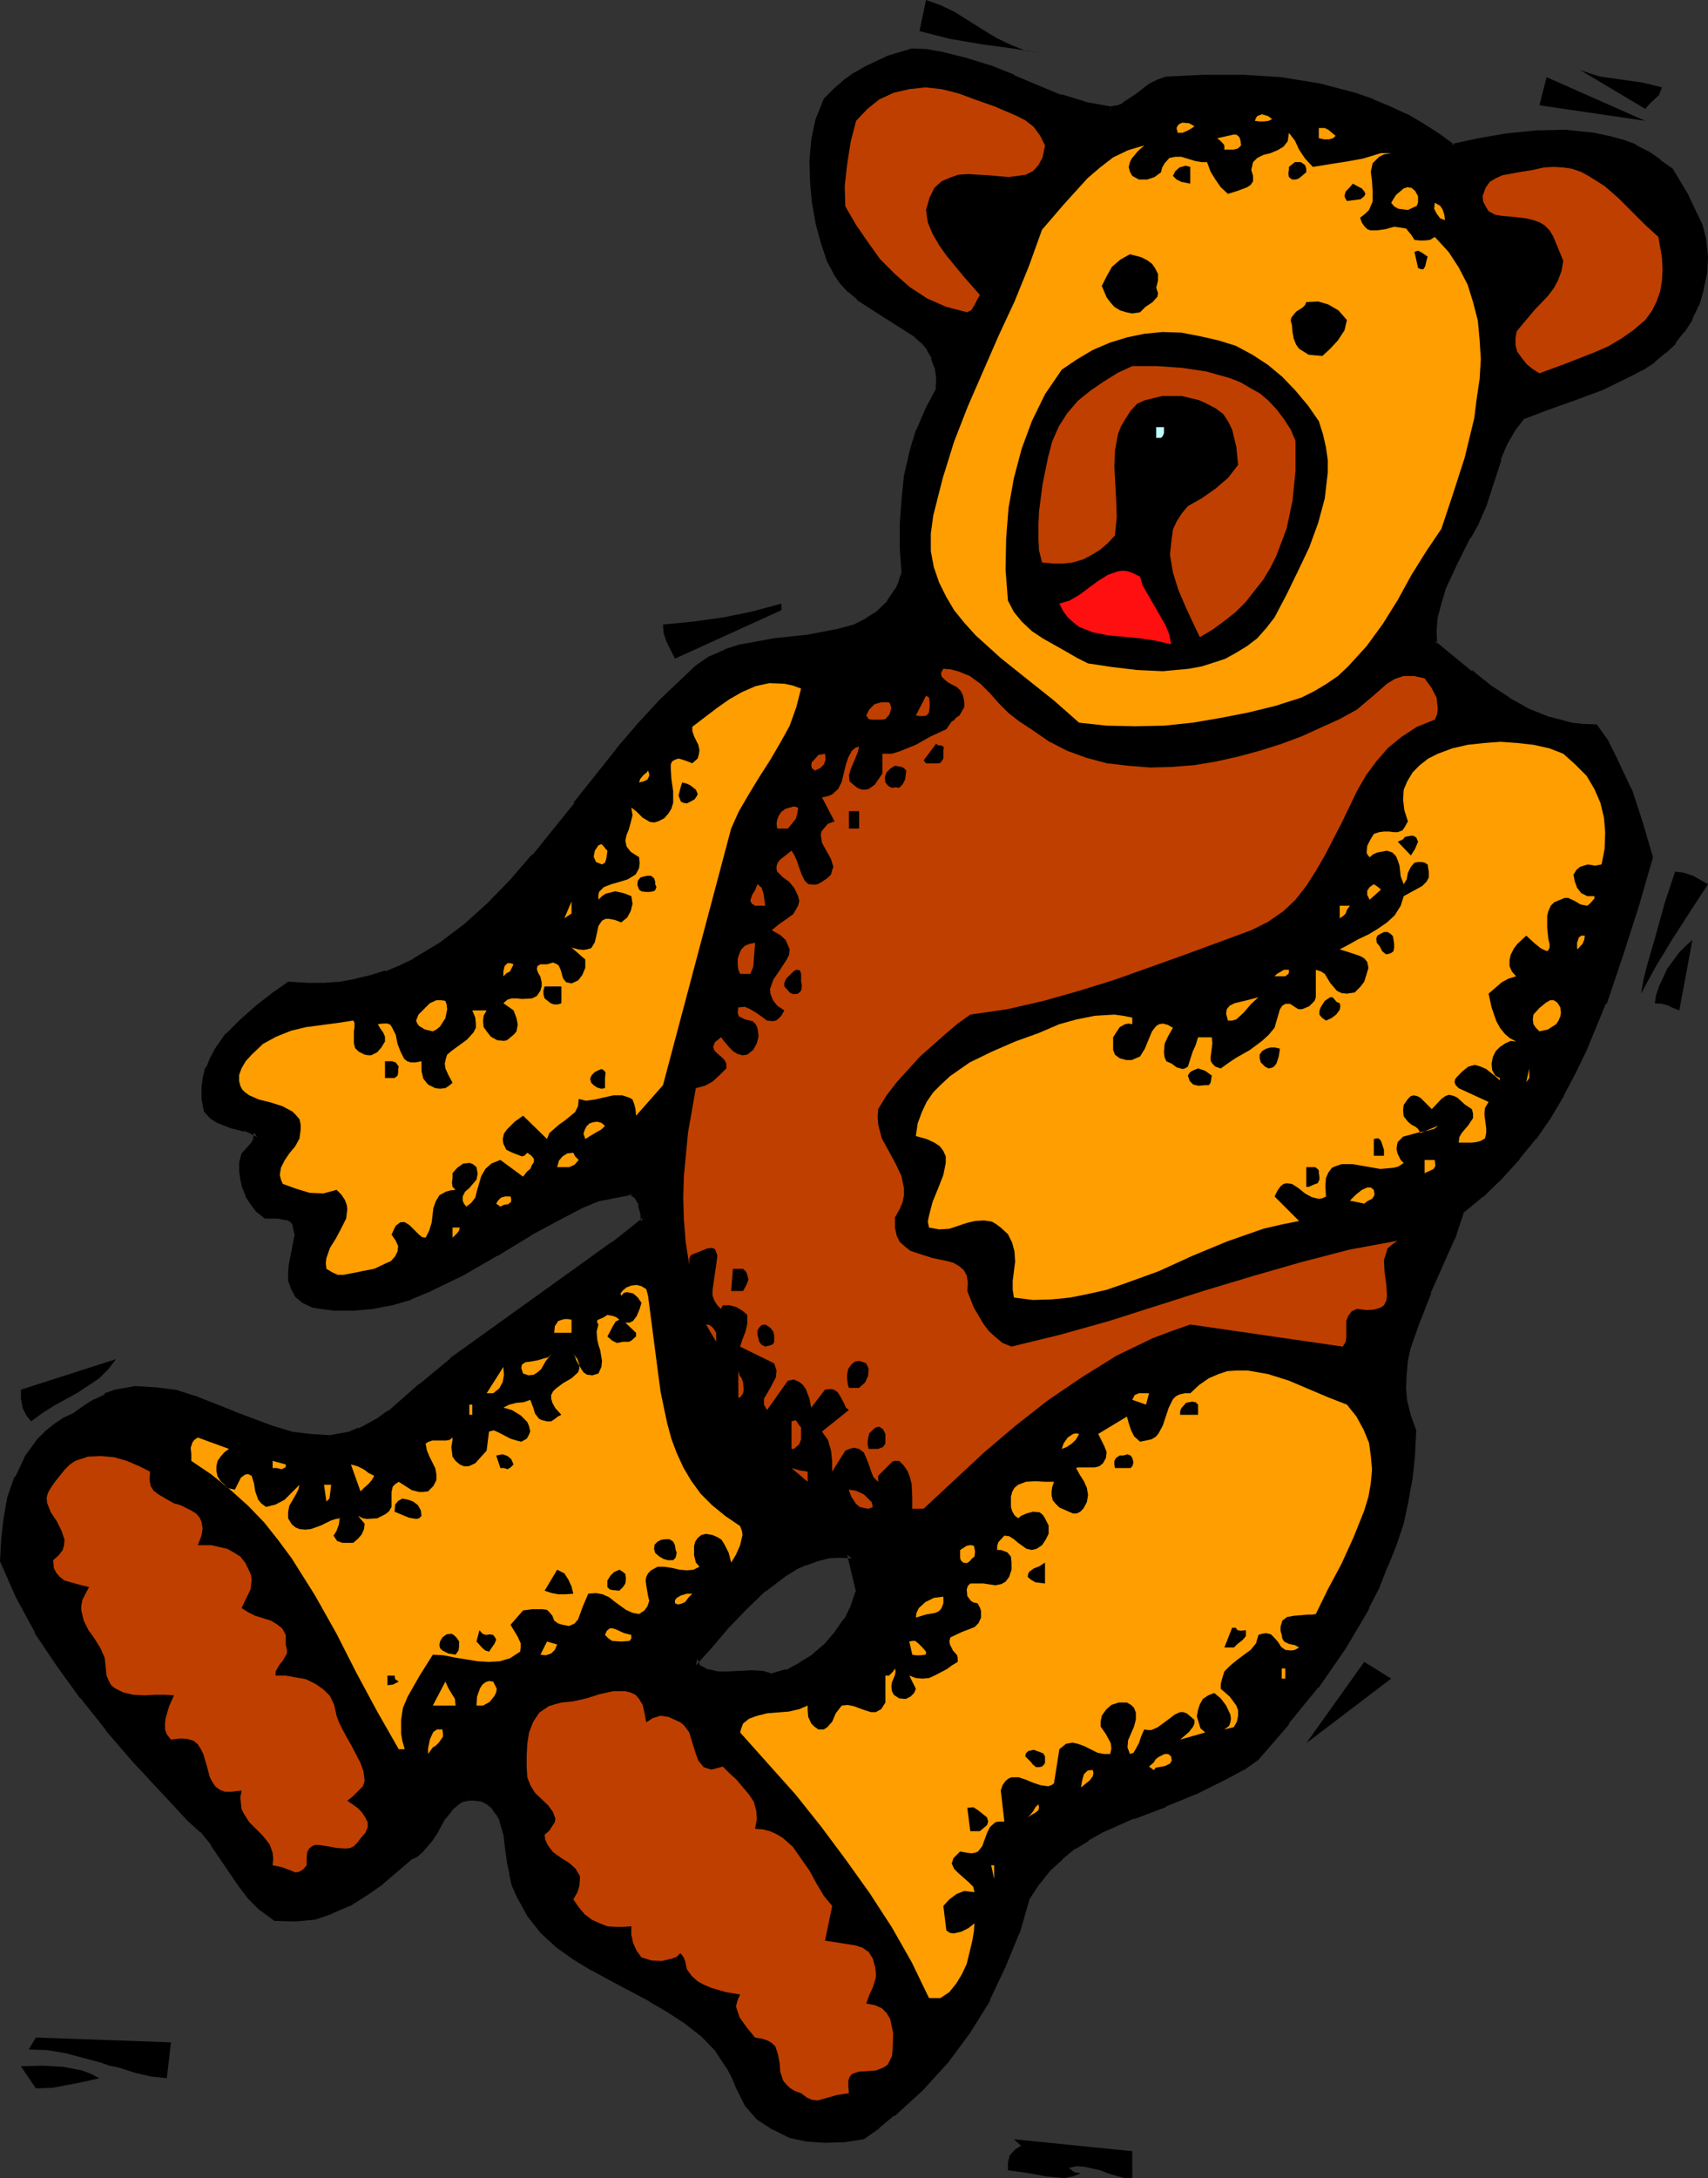 <?xml version="1.0" encoding="UTF-8" standalone="no"?>
<svg
   version="1.0"
   width="122.143mm"
   height="155.668mm"
   id="svg128"
   sodipodi:docname="Teddy Bear 37.wmf"
   xmlns:inkscape="http://www.inkscape.org/namespaces/inkscape"
   xmlns:sodipodi="http://sodipodi.sourceforge.net/DTD/sodipodi-0.dtd"
   xmlns="http://www.w3.org/2000/svg"
   xmlns:svg="http://www.w3.org/2000/svg">
  <rect width="100%" height="100%" fill="#333333" stroke="none"/>
  <sodipodi:namedview
     id="namedview128"
     pagecolor="#ffffff"
     bordercolor="#000000"
     borderopacity="0.25"
     inkscape:showpageshadow="2"
     inkscape:pageopacity="0.0"
     inkscape:pagecheckerboard="0"
     inkscape:deskcolor="#d1d1d1"
     inkscape:document-units="mm" />
  <defs
     id="defs1">
    <pattern
       id="WMFhbasepattern"
       patternUnits="userSpaceOnUse"
       width="6"
       height="6"
       x="0"
       y="0" />
  </defs>
  <path
     style="fill:#000000;fill-opacity:1;fill-rule:evenodd;stroke:none"
     d="m 281.639,14.382 -7.918,-1.293 -8.402,-1.131 -8.564,-1.454 L 248.515,8.403 250.292,0 l 4.04,1.454 3.716,1.778 7.433,4.686 3.716,2.262 4.04,1.939 4.04,1.616 z"
     id="path1" />
  <path
     style="fill:#000000;fill-opacity:1;fill-rule:evenodd;stroke:none"
     d="m 232.841,429.671 -2.585,-10.18 -3.232,-0.162 -3.393,0.162 -3.232,0.808 -3.07,1.131 -2.908,1.454 -2.909,1.778 -5.494,4.04 -5.171,5.009 -4.847,5.009 -4.524,5.332 -4.363,4.848 0.808,1.131 0.808,1.131 2.424,1.131 2.747,0.485 h 2.909 l 6.302,-0.323 2.908,0.162 2.585,0.808 4.201,-1.131 3.878,-1.939 3.716,-2.424 3.393,-2.909 2.908,-3.393 2.585,-3.717 1.939,-3.878 z m 67.219,-399.615 2.101,-0.323 1.939,-0.808 3.716,-2.262 3.555,-2.747 1.939,-1.293 1.939,-0.485 10.18,-0.646 h 10.503 l 10.18,0.808 10.018,1.616 9.695,2.424 4.686,1.616 4.686,1.939 4.524,2.262 4.363,2.424 4.201,2.585 4.04,3.232 7.433,-1.616 7.594,-1.454 7.918,-0.646 7.756,-0.323 7.756,0.808 3.716,0.808 3.555,0.97 3.393,1.454 3.393,1.616 3.393,2.262 2.908,2.262 4.04,7.11 3.555,7.433 0.969,3.878 0.646,4.201 -0.162,4.04 -0.969,4.525 -1.293,4.201 -1.777,3.717 -1.939,3.232 -2.262,3.07 -2.585,2.424 -2.909,2.424 -3.232,2.101 -3.232,1.778 -7.11,3.393 -7.433,2.747 -7.271,2.424 -6.786,2.585 -3.07,3.717 -2.101,4.04 -1.777,4.04 -1.293,4.363 -2.747,8.564 -1.777,4.04 -2.424,4.04 -3.555,6.948 -3.232,7.272 -1.131,3.717 -1.131,3.717 -0.323,4.04 0.162,3.717 10.018,8.241 5.171,3.878 5.009,3.555 5.494,2.909 5.655,2.262 6.14,1.616 3.07,0.485 h 3.393 l 2.747,4.04 2.101,4.201 3.878,8.564 3.07,8.726 2.747,9.049 -4.04,12.927 -4.04,13.25 -4.524,12.927 -5.332,12.443 -2.909,6.302 -3.07,5.817 -3.555,5.979 -3.878,5.656 -4.363,5.333 -4.686,5.171 -5.171,5.009 -5.655,4.686 -2.262,7.272 -3.232,7.272 -3.232,7.11 -3.07,7.595 -2.424,7.433 -0.808,3.717 -0.485,3.717 -0.162,3.878 0.485,3.717 0.97,3.878 1.293,4.04 -0.162,6.14 -0.808,6.302 -0.97,6.14 -1.454,5.817 -1.939,5.979 -2.101,5.656 -2.424,5.656 -2.747,5.494 -6.14,10.827 -7.271,10.342 -7.918,9.695 -8.241,9.695 -3.716,2.585 -4.04,2.262 -8.241,3.878 -8.564,3.555 -8.725,3.393 -8.402,3.717 -3.878,2.101 -3.716,2.424 -3.555,2.909 -3.393,3.07 -3.07,3.717 -2.747,4.201 -2.747,9.372 -3.716,9.049 -4.363,9.049 -5.171,8.564 -5.979,8.08 -6.786,7.433 -7.433,6.787 -4.04,3.232 -4.04,2.747 -4.686,0.808 -5.009,0.162 -4.847,-0.485 -4.524,-0.97 -4.201,-1.939 -4.04,-2.585 -3.07,-3.393 -2.424,-4.848 -1.131,-2.747 -1.293,-2.585 -3.232,-4.848 -3.878,-4.04 -4.524,-3.555 -4.686,-3.07 -5.171,-2.909 -10.341,-5.494 -5.332,-3.07 -4.847,-2.909 -4.524,-3.232 -4.04,-3.717 -3.393,-4.363 -2.908,-5.171 -0.97,-2.747 -0.808,-2.909 -0.646,-3.07 -0.323,-3.555 -0.646,-4.201 -1.131,-3.878 -0.969,-1.778 -1.131,-1.778 -1.616,-1.293 -1.939,-0.97 -2.101,-0.485 h -2.101 l -1.454,0.485 -1.454,0.808 -2.262,1.939 -1.939,2.585 -1.777,3.07 -2.101,2.909 -2.101,2.585 -1.293,1.131 -1.616,0.808 -7.918,6.625 -4.201,2.909 -4.363,2.747 -4.524,2.101 -4.686,1.454 -5.009,0.646 -5.171,-0.162 -3.393,-2.585 -2.908,-2.909 -2.585,-3.393 -2.424,-3.717 -5.171,-7.433 -2.908,-3.555 -3.393,-3.07 -15.027,-16.159 -7.11,-8.241 -6.786,-8.564 -6.302,-8.564 -5.817,-9.049 -5.171,-9.211 -4.201,-9.695 0.323,-5.494 0.646,-5.656 1.131,-5.494 1.939,-5.494 2.585,-5.009 3.232,-4.686 1.939,-1.939 2.424,-1.778 2.585,-1.778 2.747,-1.454 2.747,-1.939 2.585,-1.616 2.585,-1.293 2.585,-0.97 5.332,-0.97 5.171,0.162 5.171,0.808 5.171,1.616 10.503,4.04 10.503,3.878 5.171,1.616 5.494,0.808 5.332,0.162 5.494,-0.97 2.747,-0.97 2.747,-1.454 2.908,-1.454 2.747,-1.939 8.241,-7.272 8.402,-6.948 34.902,-25.047 8.564,-6.302 8.725,-6.787 -0.162,-2.424 -0.646,-2.262 -1.131,-2.262 -0.808,-0.646 -1.293,-0.808 -8.887,1.778 -4.686,1.939 -4.847,2.262 -9.372,5.171 -9.049,5.494 -9.21,5.333 -9.372,4.363 -4.686,2.101 -4.847,1.293 -5.171,0.97 -5.009,0.646 h -5.171 l -5.494,-0.808 -2.262,-1.131 -1.777,-1.454 -0.969,-1.778 -0.646,-1.778 v -1.939 l 0.162,-2.101 1.616,-8.241 -0.162,-1.616 -0.485,-1.616 -0.969,-1.131 -1.777,-0.97 -2.262,-0.323 h -3.393 l -1.777,-1.616 -1.293,-1.778 -1.131,-1.939 -0.808,-1.939 -0.646,-2.262 -0.162,-2.101 v -2.101 l 0.323,-1.939 1.454,-1.454 1.131,-1.293 0.808,-1.616 0.162,-1.778 -1.777,-0.97 -1.777,-0.808 -1.777,-0.323 -1.939,-0.646 -3.555,-1.131 -1.454,-1.131 -1.454,-1.454 -0.323,-2.909 v -2.747 l 0.162,-2.585 0.808,-2.585 0.969,-2.262 1.131,-2.262 3.232,-4.201 3.716,-3.717 4.04,-3.555 4.363,-3.393 3.878,-2.909 4.847,0.485 h 4.524 l 4.524,-0.485 4.363,-0.808 4.04,-0.97 4.201,-1.131 3.878,-1.616 3.716,-1.778 7.271,-4.201 6.625,-5.171 6.463,-5.817 6.14,-6.302 5.979,-6.948 11.472,-14.058 11.311,-14.543 5.817,-6.787 5.979,-6.464 6.302,-5.817 3.07,-3.232 3.716,-2.262 3.878,-1.778 4.201,-1.454 4.524,-0.808 4.201,-0.808 9.049,-0.97 8.725,-1.454 4.04,-1.293 3.555,-1.778 3.232,-2.101 3.07,-2.909 2.262,-3.555 0.97,-2.262 0.808,-2.424 -0.323,-6.787 v -6.787 l 0.323,-6.464 0.808,-6.14 1.293,-6.302 1.777,-5.979 2.424,-5.656 2.909,-5.494 0.162,-3.555 -0.323,-3.07 -0.97,-2.585 -1.454,-2.262 -1.777,-2.262 -2.101,-1.939 -4.847,-3.07 -5.332,-3.393 -5.171,-3.232 -2.262,-2.101 -1.939,-2.101 -1.777,-2.585 -1.454,-2.747 -1.777,-5.171 -1.293,-5.333 -0.97,-5.494 -0.646,-5.494 -0.162,-5.494 0.646,-5.494 1.131,-5.333 1.939,-5.171 2.585,-2.585 2.585,-2.262 2.747,-1.939 2.747,-1.454 5.817,-2.747 6.302,-2.101 3.716,0.323 3.555,0.485 6.625,1.616 6.625,2.101 6.463,2.585 12.765,5.333 6.625,1.939 z"
     id="path2" />
  <path
     style="fill:#000000;fill-opacity:1;fill-rule:evenodd;stroke:none"
     d="m 234.134,429.671 -2.908,-11.311 -4.201,-0.323 -3.555,0.162 -3.393,0.808 -3.07,1.131 -0.323,0.162 -2.908,1.454 h -0.162 l -2.908,1.778 -5.494,4.04 -0.162,0.162 -5.171,5.009 -4.847,5.009 -4.524,5.333 -4.847,5.656 1.131,2.101 h 0.162 l 0.97,1.293 2.747,1.454 2.909,0.646 h 3.232 l 6.302,-0.323 2.908,0.162 h -0.485 l 3.07,0.808 4.686,-1.293 4.04,-2.101 h 0.162 l 3.716,-2.424 0.323,-0.162 3.232,-2.909 2.909,-3.393 0.323,-0.162 2.424,-3.717 v -0.162 l 1.939,-3.878 0.323,-0.323 1.454,-4.686 -2.747,-0.323 -1.454,4.363 0.162,-0.323 -1.939,4.04 v -0.323 l -2.585,3.717 0.162,-0.162 -2.908,3.393 -3.393,2.909 0.323,-0.162 -3.716,2.262 h 0.162 l -3.878,2.101 0.162,-0.323 -4.363,1.293 h 0.808 l -2.747,-0.808 -3.07,-0.162 -6.302,0.323 h -2.909 0.162 l -2.747,-0.646 0.323,0.323 -2.262,-1.293 0.323,0.485 -0.808,-0.97 h 0.162 l -0.646,-1.293 -0.323,1.778 4.363,-4.848 4.524,-5.333 4.847,-5.009 5.171,-5.009 -0.162,0.323 5.494,-4.201 2.908,-1.778 h -0.162 l 2.909,-1.293 -0.162,0.162 3.07,-1.131 3.07,-0.808 h -0.323 l 3.393,-0.162 3.232,0.162 -1.293,-0.97 2.424,10.18 v -0.808 z"
     id="path3" />
  <path
     style="fill:#000000;fill-opacity:1;fill-rule:evenodd;stroke:none"
     d="m 300.06,31.51 2.585,-0.323 2.101,-1.131 3.878,-2.262 3.555,-2.747 1.939,-1.131 -0.323,0.162 1.939,-0.646 h -0.485 l 10.18,-0.485 h 10.503 -0.162 l 10.18,0.646 9.857,1.616 h -0.162 l 9.857,2.585 4.686,1.616 -0.162,-0.323 4.686,2.101 4.524,2.101 h -0.162 l 4.201,2.585 4.201,2.424 4.524,3.393 7.918,-1.616 7.756,-1.293 7.756,-0.808 h -0.162 l 7.756,-0.162 h -0.162 l 7.594,0.808 3.878,0.646 h -0.323 l 3.555,1.131 h -0.162 l 3.555,1.293 v -0.162 l 3.232,1.778 h -0.162 l 3.393,2.101 v -0.162 l 2.909,2.262 -0.323,-0.162 4.04,7.11 v -0.162 l 3.555,7.433 -0.162,-0.162 0.97,3.878 v -0.162 l 0.485,4.04 v -0.162 l -0.162,4.04 v -0.162 l -0.97,4.525 v -0.162 l -1.131,4.04 0.162,-0.162 -1.777,3.717 v -0.162 l -1.939,3.232 h 0.162 l -2.262,3.07 v -0.323 l -2.585,2.585 h 0.162 l -2.908,2.424 v -0.162 l -3.232,2.101 h 0.323 l -3.393,1.778 -7.11,3.232 0.323,-0.162 -7.433,2.747 -7.271,2.585 -7.271,2.747 -3.232,4.04 -0.162,0.323 -2.101,3.878 -1.777,4.04 -0.162,0.323 -4.201,12.927 0.162,-0.323 -1.616,4.201 v -0.162 l -2.424,3.878 v 0.162 l -3.555,7.11 -3.232,7.272 -0.323,0.162 -1.131,3.717 -0.97,3.717 v 0.162 l -0.323,3.878 v 0.323 l 0.323,4.201 10.341,8.726 v 0.162 l 5.171,3.878 5.009,3.555 h 0.323 l 5.332,2.909 5.817,2.424 0.162,0.162 5.979,1.616 h 0.323 l 3.07,0.323 h 3.555 l -1.131,-0.646 2.747,4.201 v -0.162 l 2.101,4.04 3.878,8.726 -0.162,-0.323 2.909,8.888 2.747,9.049 v -0.808 l -3.878,12.927 -4.201,13.089 -4.363,12.927 0.162,-0.162 -5.332,12.604 -2.909,6.14 -3.232,5.979 v -0.162 l -3.393,5.817 -4.04,5.656 h 0.323 l -4.363,5.333 v -0.162 l -4.686,5.171 -5.171,5.009 h 0.162 l -5.979,4.848 -2.585,7.595 0.162,-0.162 -3.07,7.272 -3.393,7.272 h -0.162 l -2.909,7.433 v 0.162 l -2.585,7.433 v 0.162 l -0.808,3.717 -0.323,3.878 v 0.162 l -0.162,3.878 v 0.162 l 0.323,3.717 v 0.162 l 0.97,4.04 1.454,3.878 v -0.323 l -0.323,6.14 v -0.162 l -0.646,6.302 -1.131,6.14 v -0.323 l -1.293,5.979 -1.939,5.817 -2.101,5.656 0.162,-0.162 -2.424,5.656 -2.747,5.494 v -0.162 l -6.302,10.827 -7.11,10.342 h 0.162 l -7.918,9.857 v -0.323 l -8.241,9.695 0.323,-0.162 -3.878,2.424 h 0.323 l -4.201,2.424 -8.241,3.878 -8.564,3.555 v -0.162 l -8.564,3.232 v 0.323 l -8.564,3.717 -3.878,2.101 h -0.162 l -3.716,2.424 v 0.162 l -3.555,2.909 h -0.162 l -3.393,3.07 -3.07,3.717 -0.162,0.323 -2.747,4.201 -3.07,9.695 0.323,-0.162 -3.716,8.888 -4.363,9.049 v -0.162 l -5.332,8.564 -5.817,8.08 0.162,-0.162 -6.786,7.433 -7.433,6.787 h 0.162 l -4.04,3.232 v -0.323 l -4.04,2.747 0.646,-0.162 -4.686,0.808 h 0.162 l -5.009,0.162 h 0.323 l -5.009,-0.323 -4.524,-0.97 0.485,0.162 -4.363,-1.939 h 0.162 l -3.878,-2.585 0.162,0.162 -3.07,-3.393 0.162,0.323 -2.262,-4.686 -1.293,-2.747 -1.293,-2.747 v -0.162 l -3.232,-4.686 -0.162,-0.323 -3.878,-4.04 -0.162,-0.162 -4.524,-3.555 -4.686,-3.232 -5.171,-2.909 h -0.162 l -10.341,-5.494 -5.332,-2.909 h 0.162 l -4.847,-2.909 -4.524,-3.393 0.162,0.162 -4.04,-3.717 0.162,0.323 -3.393,-4.363 -2.909,-5.171 0.162,0.485 -0.969,-2.747 -0.808,-2.909 v 0.162 l -0.485,-3.07 -0.485,-3.555 -0.485,-4.201 v -0.162 l -1.454,-4.04 -0.97,-1.778 v -0.323 l -1.293,-1.939 -1.777,-1.454 -2.424,-1.293 -2.262,-0.323 h -2.424 l 0.646,2.747 h -0.485 2.101 -0.323 l 2.262,0.323 -0.485,-0.162 1.939,0.97 -0.323,-0.162 1.616,1.293 -0.323,-0.162 1.293,1.778 v -0.162 l 0.97,1.778 -0.162,-0.162 1.131,3.878 v -0.162 l 0.485,4.04 0.485,3.555 0.646,3.07 v 0.323 l 0.646,2.909 1.293,2.909 2.908,5.333 3.555,4.525 4.04,3.717 0.162,0.162 4.524,3.232 5.009,3.07 h 0.162 l 5.332,2.909 10.341,5.494 h -0.162 l 5.009,2.909 4.686,3.07 4.524,3.555 -0.162,-0.162 3.878,4.04 -0.162,-0.162 3.07,4.686 v -0.162 l 1.454,2.747 1.131,2.747 2.424,4.848 3.232,3.717 4.201,2.747 h 0.162 l 4.524,2.262 4.686,0.97 4.847,0.323 h 0.162 l 5.009,-0.162 h 0.162 l 5.171,-0.808 4.201,-2.909 v -0.162 l 3.878,-3.232 h 0.323 l 7.433,-6.787 6.786,-7.433 0.162,-0.162 5.979,-8.08 5.332,-8.564 v -0.323 l 4.201,-8.888 3.716,-9.049 0.162,-0.162 2.747,-9.534 -0.162,0.485 2.747,-4.201 -0.162,0.323 3.07,-3.878 3.393,-3.07 h -0.162 l 3.555,-2.909 v 0.162 l 3.716,-2.262 h -0.323 l 4.04,-2.262 8.402,-3.717 v 0.162 l 8.564,-3.232 v -0.162 l 8.725,-3.555 8.079,-4.04 4.201,-2.262 h 0.162 l 3.878,-2.747 8.241,-9.534 v -0.323 l 7.918,-9.695 h 0.162 l 7.271,-10.503 6.302,-10.665 v -0.323 l 2.747,-5.333 2.262,-5.817 0.162,-0.162 2.262,-5.656 1.939,-5.817 1.293,-5.979 v -0.162 l 1.131,-6.14 0.646,-6.14 v -0.323 l 0.323,-6.464 -1.454,-4.04 -0.97,-3.878 v 0.162 l -0.323,-3.717 v 0.162 l 0.162,-3.878 v 0.162 l 0.323,-3.717 0.808,-3.717 v 0.162 l 2.585,-7.433 v 0.162 l 2.908,-7.433 h -0.162 l 3.232,-7.272 3.232,-7.272 0.162,-0.162 2.424,-7.272 -0.646,0.646 5.655,-4.686 h 0.162 l 5.171,-5.009 4.686,-5.171 V 313.002 l 4.363,-5.333 h 0.162 l 3.878,-5.656 3.555,-5.979 v -0.162 l 3.07,-5.817 3.07,-6.302 5.171,-12.604 0.323,-0.162 4.363,-12.927 4.201,-13.089 3.878,-13.412 -2.747,-9.372 -2.909,-8.888 -0.162,-0.162 -4.04,-8.564 -2.101,-4.201 v -0.162 l -3.232,-4.525 -4.04,-0.162 h 0.162 l -3.07,-0.323 h 0.162 l -5.979,-1.616 0.162,0.162 -5.655,-2.262 -5.494,-3.07 h 0.162 l -5.171,-3.393 -5.009,-4.04 v 0.323 l -10.018,-8.241 0.646,0.97 -0.162,-3.717 v 0.162 l 0.323,-3.878 v 0.162 l 0.97,-3.717 1.131,-3.717 -0.162,0.162 3.393,-7.272 3.555,-7.11 v 0.323 l 2.262,-4.04 v -0.162 l 1.777,-4.04 0.162,-0.323 4.201,-12.927 -0.323,0.323 1.777,-4.201 2.262,-3.878 -0.162,0.162 2.908,-3.717 -0.646,0.646 6.786,-2.585 7.271,-2.585 7.433,-2.747 0.323,-0.162 6.948,-3.393 3.393,-1.778 h 0.162 l 3.232,-2.101 v -0.162 l 2.908,-2.424 h 0.162 l 2.585,-2.424 v -0.323 l 2.262,-2.909 h 0.162 l 2.101,-3.232 v -0.323 l 1.777,-3.717 0.162,-0.162 1.131,-4.04 v -0.323 l 0.97,-4.363 v -0.323 l 0.162,-4.04 -0.485,-4.363 v -0.162 l -0.97,-3.878 -3.716,-7.756 v -0.162 l -4.363,-7.272 -3.232,-2.262 v -0.162 l -3.232,-2.262 h -0.162 l -3.393,-1.778 V 38.943 l -3.555,-1.293 h -0.162 l -3.555,-0.97 h -0.162 l -3.716,-0.808 -7.594,-0.808 h -0.323 l -7.756,0.162 h -0.162 l -7.918,0.808 -7.594,1.293 -7.433,1.616 0.97,0.162 -4.201,-3.07 -4.04,-2.585 -4.363,-2.585 h -0.162 l -4.524,-2.101 -4.686,-1.939 -0.162,-0.162 -4.686,-1.616 -9.857,-2.585 h -0.162 L 346.272,20.845 336.093,20.199 h -0.162 -10.503 l -10.341,0.485 -2.262,0.808 -2.262,1.131 -3.555,2.747 -3.716,2.424 h 0.323 l -1.939,0.808 0.323,-0.162 -2.101,0.323 h 0.323 z"
     id="path4" />
  <path
     style="fill:#000000;fill-opacity:1;fill-rule:evenodd;stroke:none"
     d="m 126.196,483.642 -1.939,0.646 -1.616,0.646 -2.424,2.262 -2.262,2.747 v 0.162 l -1.777,3.07 v -0.162 l -1.939,2.909 0.162,-0.162 -2.101,2.585 -1.293,1.131 0.323,-0.162 -1.777,0.808 -8.079,6.787 0.323,-0.162 -4.363,2.909 -4.363,2.747 h 0.162 l -4.363,1.939 0.162,-0.162 -4.686,1.616 h 0.162 l -5.171,0.485 h 0.323 l -5.171,-0.162 0.808,0.162 -3.393,-2.424 0.162,0.162 -2.908,-2.909 0.323,0.162 -2.585,-3.393 -7.756,-11.15 h -0.162 l -2.908,-3.555 v -0.162 l -3.393,-3.07 -15.027,-16.159 -7.11,-8.241 v 0.323 l -6.786,-8.726 h 0.162 l -6.302,-8.564 -5.817,-9.049 v 0.162 l -5.171,-9.211 -4.201,-9.534 0.162,0.808 0.323,-5.494 0.646,-5.656 1.131,-5.494 v 0.162 l 1.939,-5.494 -0.162,0.162 2.585,-5.171 v 0.323 l 3.393,-4.686 -0.323,0.162 2.101,-1.939 -0.323,0.162 2.424,-1.778 2.585,-1.778 H 18.582 l 2.747,-1.293 h 0.323 l 2.747,-2.101 2.424,-1.454 h -0.162 l 2.747,-1.454 v 0.162 l 2.585,-0.97 h -0.485 l 5.332,-0.97 h -0.162 l 5.171,0.323 h -0.323 l 5.332,0.646 H 46.697 l 5.009,1.616 h -0.162 l 10.664,4.201 h 0.162 l 10.341,3.878 5.332,1.616 h 0.162 l 5.494,0.646 h 0.162 l 5.332,0.323 5.655,-0.97 h 0.162 l 2.747,-1.131 0.323,-0.162 2.747,-1.293 2.908,-1.616 h 0.162 l 2.747,-1.939 0.162,-0.162 8.241,-7.272 h -0.162 l 8.402,-6.948 v 0.323 l 34.902,-25.208 8.564,-6.14 v -0.323 l 9.049,-7.272 v -3.232 l -0.646,-2.585 -1.293,-2.262 -1.131,-1.131 -1.777,-1.131 -9.695,1.778 -4.847,2.101 -4.686,2.424 -9.372,5.171 h -0.323 l -8.887,5.333 h 0.162 l -9.21,5.333 -9.372,4.525 -4.686,1.939 0.162,-0.162 -5.009,1.454 h 0.323 l -5.171,0.97 -5.009,0.485 h 0.162 -5.171 0.162 l -5.332,-0.808 0.323,0.323 -2.424,-1.293 h 0.323 l -1.777,-1.293 0.323,0.485 -0.969,-1.616 0.162,0.162 -0.485,-1.778 v 0.323 -1.939 0.162 l 0.162,-2.101 1.616,-8.403 -0.323,-1.778 v -0.162 l -0.485,-1.778 -1.454,-1.616 -2.101,-1.293 -2.585,-0.485 h -3.555 l 0.969,0.485 -1.777,-1.616 0.323,0.162 -1.454,-1.778 -1.131,-1.939 v 0.162 l -0.808,-1.939 0.162,0.162 -0.485,-2.101 v 0.162 l -0.323,-2.101 v 0.162 -2.101 0.162 l 0.485,-1.939 -0.485,0.808 1.454,-1.454 1.293,-1.454 0.969,-2.101 0.323,-2.909 -2.585,-1.293 -1.939,-0.97 -1.777,-0.485 -1.939,-0.485 -3.555,-1.293 0.323,0.323 -1.454,-1.293 0.162,0.162 -1.454,-1.293 0.485,0.808 -0.485,-2.909 v 0.162 -2.747 0.162 l 0.323,-2.585 v 0.323 l 0.646,-2.585 -0.162,0.162 0.969,-2.424 1.293,-2.101 v 0.162 l 3.07,-4.201 -0.162,0.162 3.716,-3.717 4.04,-3.555 -0.162,0.162 4.363,-3.232 3.878,-3.07 -0.969,0.323 4.847,0.323 h 5.009 l 4.363,-0.323 4.363,-0.808 h 0.162 l 4.201,-0.97 4.04,-1.293 0.162,-0.162 4.04,-1.616 3.716,-1.616 h 0.162 l 7.271,-4.363 6.625,-5.171 0.162,-0.162 6.463,-5.817 6.14,-6.302 5.979,-6.787 v -0.323 l 11.472,-14.058 h 0.162 l 11.311,-14.543 -0.162,0.162 5.979,-6.787 5.817,-6.464 6.302,-5.817 3.07,-3.232 -0.162,0.162 3.716,-2.262 h -0.162 l 3.878,-1.778 -0.162,0.162 4.04,-1.293 h -0.162 l 4.524,-0.808 4.363,-0.808 8.887,-0.97 8.725,-1.616 h 0.162 l 4.363,-1.131 3.393,-1.939 h 0.323 l 3.232,-2.424 3.232,-3.07 2.424,-3.717 0.97,-2.424 0.323,-0.162 0.808,-2.585 -0.485,-6.948 v -6.787 l 0.485,-6.464 v 0.323 l 0.646,-6.302 1.454,-6.302 v 0.162 l 1.777,-5.817 -4.524,5.009 v 0.162 l -1.454,6.302 -0.646,6.302 v 0.162 l -0.485,6.464 v 6.787 l 0.485,6.787 v -0.323 l -0.808,2.262 0.162,-0.162 -0.97,2.262 v -0.162 l -2.424,3.555 0.323,-0.162 -3.07,2.909 0.323,-0.162 -3.393,2.101 h 0.162 l -3.555,1.778 0.323,-0.162 -4.201,1.131 h 0.162 l -8.564,1.616 -9.049,0.97 -4.363,0.808 -4.363,0.808 h -0.323 l -4.04,1.293 -0.162,0.162 -4.04,1.778 h -0.162 l -3.716,2.585 -3.232,3.07 -6.302,5.979 -5.979,6.464 -5.817,6.787 -0.162,0.323 -11.472,14.382 h 0.323 l -11.472,14.22 v -0.323 l -5.979,6.948 -6.14,6.302 -6.463,5.817 0.162,-0.162 -6.625,5.009 -7.271,4.363 h 0.162 l -3.716,1.778 -3.878,1.616 0.162,-0.323 -4.04,1.293 -4.201,0.97 h 0.323 l -4.363,0.808 -4.524,0.323 h 0.162 -4.524 0.323 l -5.494,-0.323 -4.363,3.07 -4.363,3.393 -0.162,0.162 -4.04,3.555 -3.716,3.717 -0.323,0.162 -3.07,4.363 v 0.162 l -1.131,2.101 -0.969,2.424 -0.323,0.162 -0.646,2.747 -0.323,2.585 v 0.162 2.747 0.162 l 0.646,3.393 1.616,1.778 0.162,0.162 1.777,1.131 3.716,1.454 1.939,0.485 1.777,0.485 -0.162,-0.323 1.777,0.808 1.777,0.97 -0.808,-1.293 -0.323,1.778 0.323,-0.485 -0.808,1.616 0.162,-0.323 -1.131,1.293 -1.616,1.778 -0.646,2.424 v 2.262 0.162 l 0.323,2.262 0.485,2.262 0.162,0.162 0.808,2.101 v 0.162 l 1.293,1.939 1.454,1.939 2.424,1.939 H 75.298 75.136 l 2.262,0.485 -0.323,-0.323 1.777,0.97 -0.485,-0.323 0.969,1.131 -0.323,-0.323 0.323,1.616 v -0.323 l 0.323,1.616 v -0.323 l -1.616,8.241 -0.162,2.101 v 0.162 2.101 l 0.808,2.262 1.131,2.101 1.939,1.616 2.747,1.293 5.655,0.808 h 0.162 5.171 0.162 l 5.171,-0.485 5.009,-0.97 h 0.162 l 5.009,-1.454 0.162,-0.162 4.686,-1.939 9.372,-4.525 9.21,-5.332 h 0.162 l 9.049,-5.494 h -0.162 l 9.372,-5.009 4.686,-2.424 4.686,-1.939 -0.323,0.162 9.049,-1.778 -0.97,-0.162 1.131,0.808 -0.162,-0.162 0.808,0.646 -0.323,-0.323 1.293,2.101 -0.323,-0.162 0.646,2.424 v -0.323 l 0.162,2.424 0.646,-1.131 -8.564,6.787 v -0.162 l -8.725,6.302 -34.902,25.047 v 0.162 l -8.402,6.948 h -0.162 l -8.241,7.272 0.162,-0.323 -2.747,1.939 h 0.162 l -2.908,1.616 -2.747,1.454 0.162,-0.323 -2.585,1.131 h 0.162 l -5.494,0.97 h 0.162 l -5.332,-0.323 h 0.162 l -5.332,-0.646 h 0.162 l -5.332,-1.616 -10.341,-3.878 h 0.162 L 52.676,376.992 H 52.514 l -5.009,-1.616 h -0.323 l -5.171,-0.646 h -0.162 l -5.332,-0.323 -5.494,0.97 -2.747,0.97 v 0.323 l -2.747,1.293 h -0.162 l -2.585,1.616 -2.747,1.939 h 0.162 l -2.747,1.293 h -0.162 l -2.585,1.778 -2.262,1.778 -0.323,0.323 -1.939,1.939 -0.162,0.162 -3.393,4.686 v 0.162 l -2.424,5.171 -0.323,0.162 -1.939,5.494 v 0.162 l -0.969,5.494 -0.646,5.656 L 0,421.753 l 4.363,9.857 5.009,9.211 v 0.323 l 5.979,8.888 6.302,8.726 h 0.162 l 6.786,8.564 v 0.162 l 7.11,8.241 15.027,16.159 3.393,3.07 v -0.162 l 2.908,3.555 h -0.162 l 7.594,11.15 2.585,3.393 0.162,0.162 2.908,2.909 0.323,0.162 3.716,2.747 5.494,0.162 h 0.162 l 5.332,-0.485 4.686,-1.616 0.162,-0.162 4.524,-1.939 h 0.162 l 4.363,-2.747 4.201,-2.909 0.323,-0.323 7.756,-6.625 -0.323,0.162 1.777,-0.808 1.454,-1.293 2.262,-2.585 0.162,-0.162 1.939,-2.909 v -0.162 l 1.777,-3.232 v 0.162 l 1.939,-2.424 -0.323,0.162 2.262,-1.939 -0.162,0.162 1.293,-0.808 -0.162,0.162 1.616,-0.323 z"
     id="path5" />
  <path
     style="fill:#000000;fill-opacity:1;fill-rule:evenodd;stroke:none"
     d="m 250.292,116.992 -0.162,0.162 2.262,-5.656 3.232,-5.656 0.162,-4.04 -0.485,-3.393 -0.97,-2.747 -0.162,-0.323 -1.293,-2.262 h -0.323 l -1.777,-2.262 v -0.162 l -2.101,-1.939 -0.162,-0.162 -4.847,-3.232 -5.332,-3.232 -5.171,-3.393 v 0.162 l -2.262,-1.939 h 0.162 l -1.939,-2.101 0.162,0.162 -1.777,-2.585 v 0.323 l -1.293,-2.747 0.162,0.162 -1.777,-5.333 -1.454,-5.333 v 0.323 l -0.969,-5.494 -0.485,-5.494 v 0.162 l -0.162,-5.494 v 0.162 l 0.485,-5.494 v 0.162 l 1.131,-5.171 2.101,-5.333 -0.485,0.646 2.585,-2.585 2.585,-2.262 -0.323,0.323 2.747,-1.939 h -0.162 l 2.747,-1.616 5.979,-2.747 -0.323,0.162 6.302,-1.939 h -0.323 l 3.716,0.162 h -0.162 l 3.393,0.646 h -0.162 l 6.625,1.616 6.786,2.101 h -0.323 l 6.463,2.585 v -0.323 l 12.765,5.333 0.323,0.162 6.625,1.939 h 0.162 l 7.271,1.454 0.162,-2.747 -7.11,-1.293 h 0.323 l -6.786,-2.101 0.323,0.323 -12.765,-5.333 V 20.199 l -6.463,-2.585 h -0.162 l -6.786,-2.101 -6.625,-1.616 h -0.162 l -3.555,-0.646 h -0.162 l -3.878,-0.162 -6.463,1.939 -0.323,0.162 -5.817,2.747 -2.747,1.616 h -0.162 l -2.747,1.939 -0.162,0.162 -2.585,2.262 -2.747,2.747 -2.262,5.656 -1.131,5.333 v 0.162 l -0.485,5.494 v 0.162 l 0.162,5.494 V 49.124 l 0.485,5.494 0.97,5.494 v 0.162 l 1.454,5.333 1.777,5.333 0.162,0.162 1.454,2.747 v 0.162 l 1.777,2.585 0.162,0.162 1.939,2.101 h 0.162 l 2.424,2.101 v 0.162 l 5.009,3.232 5.332,3.393 4.847,3.07 -0.162,-0.162 2.101,1.939 V 92.43 l 1.777,2.101 h -0.162 l 1.454,2.424 -0.323,-0.162 0.97,2.585 v -0.485 l 0.485,3.232 v -0.323 l -0.162,3.555 0.162,-0.485 -2.909,5.494 -2.424,5.656 -0.162,0.162 -1.777,5.817 z"
     id="path6" />
  <path
     style="fill:#000000;fill-opacity:1;fill-rule:evenodd;stroke:none"
     d="m 449.201,23.592 -0.808,2.101 -2.424,2.262 -1.293,1.454 -17.613,-10.503 2.747,0.97 2.747,0.808 11.311,1.616 2.747,0.646 z"
     id="path7" />
  <path
     style="fill:#000000;fill-opacity:1;fill-rule:evenodd;stroke:none"
     d="m 416.076,28.44 1.939,-7.595 26.661,11.796 z"
     id="path8" />
  <path
     style="fill:#bf3f00;fill-opacity:1;fill-rule:evenodd;stroke:none"
     d="m 282.447,39.267 -0.646,3.232 -1.131,2.101 -1.454,1.616 -1.939,0.97 -2.262,0.323 -2.424,0.323 -5.332,-0.485 -5.494,-0.323 -2.747,0.162 -2.262,0.808 -2.262,0.97 -1.939,1.778 -1.293,2.585 -0.969,3.393 0.485,3.393 1.293,3.07 1.777,3.07 1.939,2.747 4.524,5.494 4.524,5.171 -0.808,1.454 -0.646,1.293 -0.808,1.293 -1.131,0.646 -5.655,-1.454 -5.171,-2.262 -4.686,-3.07 -4.04,-3.555 -4.04,-4.04 -3.232,-4.525 -3.232,-4.686 -2.909,-5.009 -0.162,-5.494 0.646,-5.817 0.97,-6.14 1.454,-5.656 3.07,-3.232 3.232,-2.585 3.878,-1.778 4.201,-0.97 4.363,-0.485 4.363,0.485 4.524,1.131 4.363,1.616 5.494,1.939 5.655,2.424 2.585,1.293 2.262,1.778 1.777,2.424 z"
     id="path9" />
  <path
     style="fill:#ff9e00;fill-opacity:1;fill-rule:evenodd;stroke:none"
     d="m 343.849,32.157 -0.97,0.485 -1.131,0.162 h -1.293 l -1.293,-0.162 0.323,-0.808 0.323,-0.485 1.293,-0.485 1.616,0.485 z"
     id="path10" />
  <path
     style="fill:#ff9e00;fill-opacity:1;fill-rule:evenodd;stroke:none"
     d="m 322.843,34.096 -0.646,0.485 -1.131,0.646 -1.454,0.646 h -1.293 l -0.323,-1.293 0.323,-0.646 0.485,-0.485 0.808,-0.323 1.777,0.162 z"
     id="path11" />
  <path
     style="fill:#ff9e00;fill-opacity:1;fill-rule:evenodd;stroke:none"
     d="m 360.977,36.681 -0.646,0.646 -1.131,0.323 h -1.293 l -1.454,-0.323 v -2.747 h 1.616 l 0.97,0.485 z"
     id="path12" />
  <path
     style="fill:#ff9e00;fill-opacity:1;fill-rule:evenodd;stroke:none"
     d="m 335.446,39.267 -0.808,0.808 -1.131,0.323 h -2.585 v -1.131 l -0.485,-0.646 -0.646,-0.646 -0.808,-0.646 2.262,-0.485 2.101,-0.485 h 0.808 l 0.808,0.646 0.323,0.97 z"
     id="path13" />
  <path
     style="fill:#ff9e00;fill-opacity:1;fill-rule:evenodd;stroke:none"
     d="m 354.836,45.084 5.009,-0.808 4.201,-0.646 4.363,-0.808 4.847,-1.454 h 2.747 l -1.939,0.323 -1.293,0.646 -0.97,0.97 -0.808,0.808 -0.485,2.262 0.323,2.585 0.162,2.747 v 2.747 l -0.485,1.131 -0.485,1.131 -0.969,0.97 -1.454,1.131 0.485,1.293 0.646,0.97 0.808,0.808 0.808,0.323 h 1.939 l 2.262,-0.323 2.262,-0.646 2.262,0.323 0.97,0.162 0.646,0.808 0.808,0.97 0.808,1.293 1.454,0.162 h 1.293 l 1.454,-0.162 1.293,-0.808 3.716,4.04 2.747,4.201 2.424,4.686 1.454,4.686 1.293,5.009 0.485,5.333 0.323,5.009 -0.323,5.333 -0.808,5.494 -0.646,5.171 -2.585,10.665 -3.232,10.019 -3.07,9.211 -4.04,5.979 -4.04,6.464 -3.716,6.787 -4.04,6.464 -4.363,5.979 -5.009,5.494 -2.747,2.585 -3.07,2.101 -3.232,1.939 -3.555,1.778 -7.11,2.262 -7.271,1.778 -7.433,1.454 -7.594,1.293 -7.756,0.808 -7.756,0.162 -7.756,-0.162 -7.433,-0.808 -6.786,-5.979 -7.11,-5.656 -7.271,-5.817 -6.786,-6.14 -3.07,-3.393 -2.747,-3.393 -2.101,-3.555 -1.939,-3.878 -1.454,-4.201 -0.808,-4.363 v -4.686 l 0.646,-4.848 2.585,-10.18 3.07,-9.857 3.716,-9.534 8.241,-18.906 4.363,-9.372 3.878,-9.534 3.555,-9.857 5.979,-6.948 6.302,-6.948 3.393,-2.909 3.555,-2.747 4.04,-1.939 4.363,-1.293 -1.777,1.616 -1.616,1.939 -0.485,0.97 -0.323,1.293 0.323,1.293 0.646,1.131 1.777,0.97 h 2.262 l 1.939,-0.646 1.777,-1.293 0.323,-1.293 0.646,-1.131 1.293,-1.454 1.616,-0.323 h 1.616 l 3.716,1.131 1.777,0.323 h 1.454 l 0.97,2.585 1.293,2.101 1.454,2.101 1.939,1.778 2.585,-0.808 2.585,-0.97 0.97,-0.646 0.646,-0.97 v -1.454 l -0.485,-1.616 0.485,-2.101 1.131,-1.131 1.616,-0.808 1.939,-0.485 1.939,-0.808 1.616,-0.97 1.131,-1.454 0.323,-2.262 1.616,2.101 1.131,2.424 1.616,2.424 z"
     id="path14" />
  <path
     style="fill:#000000;fill-opacity:1;fill-rule:evenodd;stroke:none"
     d="m 353.059,46.538 -1.939,1.616 -0.808,0.323 h -1.131 l -0.808,-0.646 -0.162,-0.97 0.162,-0.97 v -0.808 l 1.616,-1.293 h 1.616 l 1.131,0.808 0.323,0.97 z"
     id="path15" />
  <path
     style="fill:#000000;fill-opacity:1;fill-rule:evenodd;stroke:none"
     d="m 321.712,49.608 -2.424,-0.485 -1.293,-0.646 -0.97,-0.97 0.646,-1.293 1.131,-0.97 1.616,-0.485 1.293,0.323 z"
     id="path16" />
  <path
     style="fill:#bf3f00;fill-opacity:1;fill-rule:evenodd;stroke:none"
     d="m 448.231,63.99 0.97,5.656 0.162,3.232 -0.162,2.909 -0.485,2.909 -0.97,2.747 -1.293,2.585 -1.777,2.424 -3.232,2.747 -3.232,2.262 -3.555,2.101 -3.716,1.616 -7.433,2.909 -7.433,2.747 -1.777,-1.131 -1.616,-1.293 -1.293,-1.616 -1.293,-1.778 -0.485,-1.778 v -1.939 l 0.323,-1.778 1.454,-1.778 3.393,-4.04 3.555,-3.717 1.616,-2.101 1.131,-2.101 0.969,-2.585 0.485,-2.747 -2.747,-6.625 -0.97,-1.616 -1.293,-1.293 -1.293,-0.808 -1.777,-0.646 -1.939,-0.485 -4.363,-0.485 -2.101,-0.162 -1.939,-0.323 -1.777,-0.97 -0.97,-1.616 -0.485,-0.97 -0.162,-1.454 0.808,-2.262 1.131,-1.616 1.616,-0.97 1.777,-0.808 4.363,-0.808 4.04,-0.646 2.747,-0.646 2.747,-0.162 2.585,0.162 2.262,0.323 2.424,0.808 2.101,1.131 4.363,2.747 3.716,3.232 3.716,3.717 3.555,3.555 z"
     id="path17" />
  <path
     style="fill:#000000;fill-opacity:1;fill-rule:evenodd;stroke:none"
     d="m 368.733,53.002 -0.97,0.808 -1.131,0.162 -2.585,0.323 -0.485,-0.808 -0.162,-0.646 0.323,-1.131 0.97,-0.97 0.97,-1.131 1.131,0.646 1.293,0.646 0.646,0.808 0.323,0.646 z"
     id="path18" />
  <path
     style="fill:#ff9e00;fill-opacity:1;fill-rule:evenodd;stroke:none"
     d="m 383.275,53.002 v 1.616 l -0.323,0.97 -2.424,1.131 -2.585,-0.323 -1.131,-0.646 -0.808,-0.97 1.293,-2.101 2.101,-1.778 0.97,-0.323 1.131,0.162 0.97,0.808 z"
     id="path19" />
  <path
     style="fill:#ff9e00;fill-opacity:1;fill-rule:evenodd;stroke:none"
     d="m 390.546,59.466 -1.293,-0.485 -0.97,-1.293 -0.646,-1.293 0.162,-1.616 1.454,0.808 0.646,0.97 0.485,1.454 z"
     id="path20" />
  <path
     style="fill:#000000;fill-opacity:1;fill-rule:evenodd;stroke:none"
     d="m 385.86,69.323 -0.323,1.131 -0.323,1.454 -0.485,0.808 h -0.646 l -0.808,-0.323 -0.969,-4.363 0.969,-0.323 0.97,0.485 z"
     id="path21" />
  <path
     style="fill:#000000;fill-opacity:1;fill-rule:evenodd;stroke:none"
     d="m 312.502,77.725 0.485,1.454 -0.162,0.97 -1.293,1.454 -1.939,1.293 -1.454,1.454 -2.101,0.323 -1.616,-0.323 -1.616,-0.485 -1.616,-0.97 -1.131,-1.293 -0.969,-1.293 -1.293,-3.07 1.293,-2.585 1.454,-2.585 2.262,-1.939 2.585,-1.454 3.07,0.808 1.616,0.808 1.293,0.97 0.808,1.131 0.808,1.616 v 1.778 z"
     id="path22" />
  <path
     style="fill:#000000;fill-opacity:1;fill-rule:evenodd;stroke:none"
     d="m 364.047,86.451 -0.646,2.747 -1.777,2.747 -2.101,2.262 -2.101,1.939 -1.939,-0.162 -1.777,-0.162 -1.293,-0.808 -1.293,-0.808 -0.808,-1.131 -0.646,-1.616 -0.323,-1.778 -0.162,-1.939 -0.323,-1.131 0.162,-0.808 1.293,-1.616 1.777,-1.131 0.646,-0.646 0.323,-0.808 3.232,-0.162 2.747,0.808 2.747,1.616 z"
     id="path23" />
  <path
     style="fill:#000000;fill-opacity:1;fill-rule:evenodd;stroke:none"
     d="m 356.452,113.76 1.131,3.555 0.808,3.555 0.485,3.393 v 3.393 l -0.808,6.948 -1.777,6.625 -2.424,6.625 -3.07,6.464 -3.07,6.302 -3.232,6.14 -2.262,2.909 -2.424,2.747 -2.747,2.101 -2.908,1.778 -2.909,1.616 -3.393,1.131 -3.07,0.97 -3.555,0.646 -6.948,0.646 -6.948,-0.323 -6.786,-0.808 -6.463,-0.97 -2.908,-1.454 -3.07,-1.778 -6.302,-3.555 -2.909,-1.939 -2.747,-2.585 -2.101,-2.585 -1.616,-3.07 -0.646,-8.403 0.162,-8.403 0.646,-8.241 1.454,-8.08 2.101,-7.918 2.747,-7.433 3.555,-7.272 4.524,-6.625 4.04,-2.747 4.363,-2.585 4.524,-1.939 4.686,-1.454 4.686,-0.97 4.847,-0.485 5.171,0.162 5.009,0.97 5.009,1.131 4.686,1.454 4.524,2.424 4.201,2.747 3.878,3.232 3.555,3.717 3.393,4.04 z"
     id="path24" />
  <path
     style="fill:#bf3f00;fill-opacity:1;fill-rule:evenodd;stroke:none"
     d="m 350.15,119.093 v 8.08 l -0.808,8.08 -1.616,7.595 -2.747,7.272 -1.616,3.232 -1.939,3.232 -2.424,3.07 -2.262,2.909 -2.747,2.747 -3.07,2.424 -3.07,2.262 -3.555,2.101 -1.939,-4.04 -1.939,-4.201 -1.939,-4.525 -1.454,-4.686 -0.808,-4.848 0.485,-4.363 0.323,-2.424 0.97,-2.101 1.454,-2.262 1.616,-1.939 3.716,-2.101 3.716,-2.585 3.393,-2.909 2.747,-3.555 -0.485,-4.848 -1.131,-4.686 -1.131,-2.262 -1.293,-1.939 -1.939,-1.454 -2.424,-1.293 -2.101,-0.97 -4.686,-1.131 h -5.332 l -4.686,1.131 -2.101,0.97 -1.777,1.939 -1.454,2.262 -1.131,1.939 -0.808,2.101 -0.808,4.363 -0.162,4.363 0.485,8.888 0.162,4.686 -0.485,5.009 -1.939,2.101 -2.101,1.778 -2.101,1.293 -2.424,1.293 -2.747,0.808 -2.585,0.323 h -2.909 l -2.908,-0.323 -0.808,-3.232 -0.162,-3.232 V 141.877 l 0.162,-3.717 0.97,-7.433 1.454,-7.11 1.131,-4.363 1.777,-4.04 2.262,-3.555 2.909,-3.393 3.393,-2.747 3.555,-2.424 3.878,-2.424 3.878,-1.778 h 6.786 l 6.786,0.485 6.463,0.97 6.302,1.778 2.909,1.131 2.747,1.616 2.585,1.454 2.262,1.939 2.262,2.424 1.939,2.585 1.777,2.747 z"
     id="path25" />
  <path
     style="fill:#bfffff;fill-opacity:1;fill-rule:evenodd;stroke:none"
     d="m 314.602,115.376 v 1.616 l -0.323,0.808 -0.485,0.485 h -1.293 v -2.909 z"
     id="path26" />
  <path
     style="fill:#ff0f0f;fill-opacity:1;fill-rule:evenodd;stroke:none"
     d="m 316.541,174.034 -4.201,-0.97 -4.201,-0.646 -8.725,-0.808 -4.04,-0.808 -3.716,-1.454 -1.616,-1.293 -1.454,-1.293 -1.293,-1.778 -0.969,-1.939 2.747,-0.808 2.747,-1.616 2.585,-1.939 2.424,-1.778 2.585,-1.616 2.747,-0.97 1.454,-0.162 1.293,0.162 1.616,0.646 1.616,0.808 0.646,2.262 1.293,2.262 2.424,4.201 2.585,4.525 0.97,2.424 z"
     id="path27" />
  <path
     style="fill:#000000;fill-opacity:1;fill-rule:evenodd;stroke:none"
     d="m 182.427,177.912 -2.262,-4.525 -0.808,-2.424 -0.162,-2.262 8.241,-0.808 8.079,-1.131 7.918,-1.616 7.756,-2.101 v 1.778 z"
     id="path28" />
  <path
     style="fill:#bf3f00;fill-opacity:1;fill-rule:evenodd;stroke:none"
     d="m 278.731,196.98 4.686,3.232 5.009,2.585 5.332,1.939 5.494,1.454 5.655,0.646 5.979,0.485 5.817,-0.162 6.14,-0.485 5.817,-0.97 5.817,-1.293 5.979,-1.616 5.655,-1.778 5.655,-2.101 5.332,-2.424 5.009,-2.262 4.686,-2.585 4.201,-3.555 3.878,-3.393 2.101,-1.293 2.424,-0.808 h 2.747 l 2.909,0.646 1.777,2.424 1.454,2.747 0.323,3.07 -0.162,1.454 -0.646,1.454 -4.847,1.939 -4.201,2.747 -3.716,3.07 -3.07,3.555 -2.747,3.717 -2.424,4.201 -4.201,8.726 -4.524,8.726 -2.424,4.201 -2.585,4.04 -2.908,3.717 -3.232,3.07 -4.201,2.909 -4.524,2.262 -18.42,6.787 -18.582,6.625 -9.372,2.909 -9.695,2.747 -9.857,2.262 -10.018,1.454 -3.393,2.424 -3.232,2.747 -6.948,6.14 -6.302,6.948 -2.747,3.555 -2.262,3.717 -0.162,2.101 0.162,2.101 0.97,3.717 1.777,3.232 1.939,3.555 1.616,3.393 0.646,3.232 v 1.939 l -0.323,1.778 -0.808,1.939 -1.293,2.262 v 2.747 l 0.485,2.262 0.808,1.616 1.454,1.293 1.454,1.131 1.939,0.646 4.04,1.293 3.878,0.808 1.777,0.485 1.616,0.97 1.131,0.97 0.808,1.454 0.323,1.939 -0.162,2.262 1.777,4.525 2.585,4.363 1.454,1.939 1.777,1.616 1.939,1.616 2.424,0.97 13.25,-3.232 13.25,-3.717 25.853,-8.241 12.927,-3.878 12.927,-3.717 13.088,-3.393 13.088,-2.424 -1.454,0.97 -1.293,1.131 -0.485,1.616 -0.485,1.454 0.162,3.393 0.485,3.393 0.162,3.07 -0.162,1.131 -0.646,1.293 -0.97,0.646 -1.616,0.485 -1.939,0.162 -2.747,-0.323 -1.454,0.646 -0.97,1.293 -0.485,1.293 v 4.363 l -0.162,1.293 -0.808,1.293 -41.204,-5.979 -5.009,1.778 -5.171,1.939 -9.695,4.686 -9.372,5.817 -9.049,6.14 -8.887,6.948 -8.564,7.272 -16.32,15.19 h -3.07 v -3.07 l -0.162,-3.555 -0.485,-1.939 -0.646,-1.616 -0.97,-1.454 -1.293,-1.293 h -0.97 l -0.808,0.162 -1.293,1.293 -1.293,1.293 -1.293,1.293 v 1.616 l -1.293,-1.293 -0.646,-1.616 -0.646,-1.939 -0.646,-1.616 -0.646,-1.454 -1.293,-0.97 -1.454,-0.323 -1.131,0.323 -1.131,0.485 -3.555,5.656 v -2.909 l -0.323,-2.909 -0.808,-2.747 -1.616,-2.262 7.271,-5.817 -0.808,-0.646 -0.485,-1.131 -1.131,-2.101 -0.646,-0.97 -0.969,-0.646 -0.97,-0.162 -1.454,0.162 -3.716,4.848 -0.485,-2.424 -0.97,-2.585 -0.808,-1.131 -0.97,-0.808 -1.454,-0.646 -1.616,0.323 -5.655,7.918 -0.808,-1.454 v -1.616 l 1.616,-2.747 1.616,-3.07 0.162,-1.778 -0.646,-1.939 -9.21,-4.525 0.646,-1.939 0.808,-2.101 0.485,-2.101 v -2.424 l -1.293,-1.131 -1.616,-0.97 -1.777,-0.485 h -1.939 l -0.485,0.97 -0.97,-0.97 -0.808,-1.293 -0.485,-1.293 v -1.616 l 0.485,-3.393 0.485,-3.232 0.323,-2.585 -0.323,-0.97 -0.323,-0.808 -0.808,-0.323 -1.293,0.162 -1.616,0.646 -2.424,0.97 -0.485,0.323 -0.323,0.808 v 1.616 l -0.97,-6.14 -0.485,-6.14 -0.162,-5.817 0.162,-5.817 1.131,-11.796 2.101,-11.958 2.424,-0.646 2.101,-1.131 1.939,-1.778 1.777,-1.778 v -1.293 l -0.485,-0.97 -0.97,-0.97 -0.97,-0.808 -0.808,-0.808 -0.323,-0.97 0.485,-1.293 0.646,-0.485 0.97,-0.808 0.162,0.162 0.485,0.646 1.616,1.939 0.97,0.97 1.293,0.808 1.293,0.323 1.293,-0.162 1.616,-1.293 0.97,-1.778 0.485,-1.939 -0.323,-2.262 -0.485,-0.97 -0.808,-0.808 -2.101,-0.485 -0.97,-0.485 -0.646,-0.323 -0.323,-0.97 0.162,-1.454 1.777,-0.162 1.454,0.646 1.616,0.97 1.616,1.131 1.293,0.97 1.616,0.162 0.808,-0.162 0.808,-0.646 0.646,-0.646 0.808,-1.454 -1.939,-1.293 -1.131,-1.454 -0.646,-1.616 -0.162,-1.293 0.485,-1.454 0.485,-1.293 1.777,-2.585 1.777,-2.747 0.646,-1.293 0.162,-1.454 -0.485,-1.131 -0.646,-1.454 -1.454,-1.293 -2.262,-1.293 1.939,-1.616 2.101,-1.454 1.777,-1.293 1.293,-2.262 0.323,-1.293 -0.323,-1.293 -0.969,-2.101 -1.454,-1.778 -1.777,-1.293 -1.454,-1.454 -0.162,-0.646 v -0.808 l 0.323,-0.97 0.646,-0.808 1.454,-1.131 1.616,-1.293 0.808,1.293 0.646,1.454 0.646,1.939 0.646,1.778 0.808,1.616 0.97,0.97 1.616,0.162 0.969,-0.162 1.131,-0.646 1.454,-0.97 0.97,-0.97 0.323,-1.131 0.323,-0.97 -0.646,-2.101 -2.424,-4.363 -0.323,-2.101 0.162,-0.97 0.808,-0.97 0.97,-1.131 1.777,-0.646 -3.393,-6.464 1.616,-0.323 1.131,-0.485 1.616,-1.454 0.97,-1.939 1.131,-4.686 0.646,-1.939 0.97,-1.778 0.97,-0.808 0.969,-0.323 -0.323,1.454 -0.646,1.616 -1.293,3.07 -0.485,1.616 0.162,1.616 1.293,1.131 0.808,0.646 1.131,0.485 h 1.131 l 0.808,-0.162 1.616,-1.131 1.131,-1.616 0.97,-1.454 v -5.333 h 2.585 l 2.101,-0.646 4.363,-1.778 4.04,-2.262 4.201,-1.939 1.454,-2.101 0.646,-0.323 0.485,-0.646 0.97,-0.646 0.646,-1.131 0.646,-1.131 v -1.293 l -0.323,-1.778 -0.646,-1.293 -0.97,-0.97 -2.424,-1.293 -0.97,-0.808 -0.808,-0.808 -0.162,-0.97 0.646,-1.131 1.939,0.162 1.939,0.485 3.232,1.293 2.908,2.101 2.585,2.585 2.424,2.747 2.585,2.585 2.908,2.262 z"
     id="path29" />
  <path
     style="fill:#ff9e00;fill-opacity:1;fill-rule:evenodd;stroke:none"
     d="m 216.521,185.991 -1.293,5.009 -1.777,5.009 -2.585,4.686 -2.747,4.686 -2.908,4.525 -2.747,4.525 -2.747,4.686 -2.101,4.686 -18.42,69.323 -7.271,8.241 -0.162,-1.778 -0.323,-1.293 -0.485,-1.293 -0.808,-0.485 -1.939,-0.646 h -2.424 l -5.009,1.131 -2.424,0.323 -1.939,-0.485 -0.162,1.939 -0.808,1.616 -2.747,2.262 -1.616,1.131 -1.293,1.131 -1.293,1.131 -0.646,1.616 -6.463,-6.302 -2.262,1.616 -2.101,2.101 -0.808,1.131 -0.323,1.454 0.162,1.293 0.808,1.616 1.293,0.646 1.616,0.646 1.293,0.485 0.646,-0.162 0.808,-0.808 1.131,0.808 0.646,0.808 v 0.97 l -0.485,0.646 -0.485,1.131 -0.808,0.646 -0.646,0.808 -0.485,0.646 -6.14,-4.525 -2.424,0.97 -1.616,1.454 -1.131,1.939 -1.131,3.878 -0.485,1.939 -1.131,1.454 -1.293,0.97 -0.646,-0.808 -0.323,-0.808 v -1.131 l 0.646,-1.293 1.131,-0.97 1.939,-2.262 0.323,-1.616 -0.323,-1.778 -0.969,-0.808 -0.808,-0.323 -1.777,0.162 -1.616,1.131 -1.293,1.454 v 1.293 l -0.162,1.293 0.162,1.131 0.808,0.808 -1.454,0.162 -1.131,0.323 -1.777,0.97 -0.97,1.616 -0.646,1.778 -0.485,4.04 -0.646,2.101 -0.969,1.939 -0.97,-0.162 -0.97,-0.808 -2.424,-2.424 -1.293,-0.808 h -1.131 l -0.646,0.485 -0.646,0.485 -0.485,0.97 -0.646,1.454 1.131,1.616 0.646,1.454 -0.162,1.454 -0.646,1.293 -1.131,1.293 -1.454,0.646 -3.07,1.454 -3.393,0.646 -1.454,0.323 -1.777,0.323 -1.616,0.323 h -1.616 l -1.454,-0.646 -1.616,-0.97 -0.162,-1.616 0.162,-1.293 0.969,-2.747 1.616,-2.585 1.454,-2.747 1.293,-2.585 0.323,-2.585 -0.162,-1.131 -0.485,-1.293 -0.969,-1.454 -1.293,-1.293 -1.777,0.485 -1.777,0.485 -3.716,-0.162 -3.716,-1.131 -3.555,-1.293 -0.485,-1.131 -0.323,-1.293 0.323,-1.939 0.969,-1.939 1.293,-1.939 1.616,-1.939 1.131,-2.101 0.323,-2.424 v -1.293 l -0.323,-1.454 -0.969,-1.131 -0.969,-0.97 -2.747,-1.454 -3.07,-0.97 -3.232,-0.808 -2.585,-1.131 -1.131,-0.808 -0.808,-0.808 -0.485,-0.97 -0.323,-1.293 v -1.616 l 0.646,-1.778 1.131,-1.939 1.616,-1.778 3.07,-2.909 3.555,-1.939 4.04,-1.616 4.04,-0.97 8.564,-1.131 4.201,-0.646 0.323,0.646 v 1.131 l -0.162,1.131 v 3.232 l 0.323,1.293 0.969,0.97 1.616,0.808 0.969,0.162 h 0.808 l 1.616,-0.808 1.131,-1.293 0.97,-1.616 v -1.293 l -0.485,-1.131 -0.808,-1.131 -0.646,-1.131 1.454,-0.162 h 1.131 l 0.808,0.323 0.485,0.808 0.97,1.939 0.485,2.424 0.808,2.101 0.97,1.939 0.808,0.646 0.97,0.323 h 1.293 l 1.616,-0.323 v 2.585 l 0.485,2.101 1.293,1.616 1.939,0.97 1.293,0.162 1.454,-0.162 0.969,-0.646 0.97,-0.808 -1.131,-2.101 -0.808,-1.778 -0.162,-1.293 0.323,-1.454 0.323,-0.97 1.131,-0.97 4.201,-3.07 1.777,-1.939 0.646,-1.293 v -1.131 l -0.162,-1.616 -0.808,-1.939 h 3.878 l -0.808,1.454 -0.162,1.454 0.162,1.616 0.808,1.131 1.131,1.454 1.777,0.97 1.777,0.162 0.808,-0.162 0.97,-0.808 0.97,-0.808 0.646,-0.808 0.323,-1.778 -0.323,-1.778 -0.808,-2.101 -2.747,-1.939 1.131,-0.97 1.131,-0.323 h 1.454 l 1.293,0.162 2.747,-0.162 1.293,-0.646 0.97,-1.454 0.323,-1.131 v -1.131 l -0.323,-1.454 -0.646,-1.131 -0.323,-0.97 0.162,-0.808 0.808,-0.485 h 1.777 l 1.616,-0.485 1.131,0.485 0.485,0.485 0.485,1.131 0.646,2.262 0.808,0.97 1.454,0.323 1.777,-0.808 1.131,-1.454 0.808,-1.939 v -2.262 l -3.716,-3.232 1.777,0.485 1.454,0.162 0.97,-0.162 1.131,-0.323 0.97,-1.616 0.485,-2.101 0.485,-2.262 0.969,-1.454 0.97,-0.485 h 0.97 l 1.616,0.323 1.616,0.646 1.616,-1.293 0.97,-1.778 0.485,-1.939 -0.323,-2.101 -2.101,-0.808 -2.262,-0.485 -2.585,0.646 -0.97,0.646 -0.969,0.97 v -1.293 l 0.162,-0.808 1.293,-1.293 2.101,-0.808 2.262,-0.646 2.101,-0.646 2.101,-1.293 0.485,-0.808 0.485,-0.97 0.162,-1.293 -0.162,-1.616 -1.293,-0.808 -0.97,-0.646 -1.131,-1.454 -0.323,-1.616 0.323,-1.454 0.646,-1.616 0.485,-1.778 0.485,-1.939 -0.323,-2.101 1.454,1.131 1.616,1.616 1.939,1.131 1.131,0.162 1.131,-0.323 1.616,-0.808 1.131,-1.293 0.808,-1.293 0.485,-1.616 v -3.07 l -0.485,-3.393 -0.162,-2.747 v -1.131 l 0.323,-0.808 0.808,-0.485 0.969,-0.323 1.616,0.485 2.101,0.808 1.454,-1.293 0.323,-1.131 0.162,-1.131 -0.323,-1.454 -1.131,-2.262 -0.485,-1.454 v -1.131 l 6.786,-5.171 3.232,-2.262 3.393,-1.939 3.716,-1.616 3.716,-0.808 4.04,0.162 2.262,0.485 z"
     id="path30" />
  <path
     style="fill:#bf3f00;fill-opacity:1;fill-rule:evenodd;stroke:none"
     d="m 251.1,192.455 -0.646,0.808 -0.808,0.162 h -1.131 l -0.97,-0.162 2.747,-5.333 0.808,0.485 0.162,1.293 v 1.293 z"
     id="path31" />
  <path
     style="fill:#bf3f00;fill-opacity:1;fill-rule:evenodd;stroke:none"
     d="m 240.274,189.708 0.323,0.485 0.323,0.97 -0.485,1.778 -1.131,1.293 -0.97,0.162 h -0.97 -1.777 l -0.808,-0.162 -0.646,-0.97 0.808,-1.616 1.454,-1.454 1.777,-0.485 z"
     id="path32" />
  <path
     style="fill:#000000;fill-opacity:1;fill-rule:evenodd;stroke:none"
     d="m 254.978,202.474 v 2.424 l -0.646,0.97 -0.485,0.323 h -0.808 -2.747 l -0.646,-0.808 3.393,-4.525 0.485,0.485 h 0.808 l 0.646,0.323 0.162,0.323 z"
     id="path33" />
  <path
     style="fill:#ff9e00;fill-opacity:1;fill-rule:evenodd;stroke:none"
     d="m 422.54,203.605 3.232,2.909 3.07,3.07 2.101,3.555 1.616,3.717 0.97,4.04 0.323,4.04 -0.162,4.363 -0.808,4.201 -1.777,0.323 -1.939,-0.323 -2.101,0.646 -0.97,0.808 -0.808,1.293 0.323,1.778 0.646,1.778 1.131,1.454 1.616,0.808 h 1.939 v 0.646 l -1.131,1.293 -0.808,0.646 -1.777,-0.323 -1.616,-0.97 -1.777,-0.808 h -0.97 l -1.131,0.485 -1.616,0.646 -0.97,0.97 -0.646,1.454 -0.323,1.293 v 3.232 l 0.323,3.07 0.323,1.293 v 0.97 l -0.323,0.646 -0.323,0.323 -0.808,-0.323 -0.97,-0.485 -1.777,-1.454 -2.101,-1.939 -2.424,2.262 -0.97,1.293 -0.808,1.616 -0.323,1.454 v 1.616 l 0.646,1.454 1.131,1.293 -2.101,0.646 -1.777,0.97 -3.555,3.07 0.808,3.717 1.293,3.717 0.97,1.778 1.293,1.616 1.293,1.131 1.777,0.97 -1.454,-0.162 -1.454,0.646 -1.454,0.97 -1.131,1.131 -0.808,1.616 -0.323,1.778 0.162,1.778 0.808,1.454 1.293,0.646 -0.162,0.646 -0.323,-0.485 -0.808,-0.646 -2.424,-1.939 -1.454,-0.646 -1.616,-0.485 -1.777,0.485 -1.616,1.293 -1.293,1.293 -0.646,0.808 -0.162,0.808 0.323,0.808 0.808,0.808 8.079,3.717 -0.97,1.616 -0.162,1.778 0.485,3.717 v 1.293 l -0.323,1.454 -1.131,0.646 -1.131,0.323 -1.293,0.162 h -3.555 l 0.162,-1.454 0.646,-1.131 1.777,-2.101 1.293,-1.939 v -1.293 l -0.323,-1.131 -1.939,-1.293 -1.939,-1.778 -0.969,-0.485 -1.293,-0.323 -0.97,0.323 -1.131,0.808 -2.585,2.747 -3.07,-3.07 -0.97,-0.485 -0.808,-0.162 -0.808,0.162 -0.808,0.808 -1.131,1.616 -0.162,1.454 0.162,1.616 1.131,1.454 0.97,0.808 0.97,0.485 0.808,0.646 0.646,1.131 4.686,-1.939 -0.323,0.323 -0.646,0.485 -1.777,0.485 -2.424,0.485 -4.201,1.131 -1.454,1.454 -0.162,0.646 -0.162,1.293 0.323,1.293 0.808,1.616 0.808,0.808 -1.454,0.97 -1.293,0.323 -3.555,0.323 -7.433,-1.293 h -3.07 l -1.454,0.485 -1.131,0.485 -0.969,1.293 -0.646,1.454 -0.162,2.262 0.162,2.747 -0.969,0.485 -0.97,0.162 -1.939,-0.485 -1.777,-0.97 -1.777,-1.454 -1.777,-1.131 -1.454,-0.162 -0.808,0.162 -0.808,0.646 -0.808,1.131 -0.808,1.616 6.625,6.625 -4.847,0.97 -4.848,1.131 -9.695,3.393 -9.372,3.878 -9.21,4.201 -9.372,3.393 -4.686,1.616 -5.009,1.131 -4.847,0.97 -4.847,0.485 -5.171,0.162 -5.171,-0.646 -0.323,-2.101 v -2.424 l 0.646,-5.171 -0.162,-2.747 -0.646,-2.424 -1.131,-2.262 -1.939,-1.778 -1.293,-0.97 -1.131,-0.646 -2.101,-0.323 -2.424,0.162 -2.101,0.485 -4.848,1.616 -2.747,0.162 -2.747,-0.485 -0.323,-1.616 0.323,-1.616 0.97,-3.717 1.454,-3.555 1.454,-3.717 0.646,-3.232 v -1.778 l -0.646,-1.454 -0.969,-1.293 -1.454,-0.97 -2.101,-0.97 -2.909,-0.808 0.485,-3.393 1.131,-3.07 1.293,-2.747 1.777,-2.585 2.101,-2.101 2.424,-2.262 5.332,-3.717 5.979,-2.909 6.302,-2.747 6.302,-2.262 5.655,-2.424 4.686,-1.293 4.847,-0.97 5.332,-0.323 2.424,0.323 2.424,0.485 v 1.778 l -0.97,-0.162 -0.97,0.162 -1.454,0.808 -0.97,1.454 -0.808,1.293 v 3.393 l 0.485,1.293 1.293,0.97 1.777,0.485 h 1.454 l 1.131,-0.485 1.131,-0.485 1.293,-2.101 1.939,-4.686 1.131,-1.454 0.808,-0.485 0.97,-0.162 1.293,0.323 1.454,0.808 -1.293,2.262 -0.97,2.101 -0.162,2.262 0.162,1.293 0.485,1.131 1.454,0.646 1.293,0.97 1.616,0.485 0.646,-0.162 0.808,-0.485 1.293,-4.04 0.808,-1.778 0.646,-2.101 h 3.716 l 0.162,1.616 -0.162,1.293 -0.323,2.424 v 0.97 l 0.485,0.808 0.808,0.808 1.454,0.485 2.262,-1.616 1.939,-1.293 3.716,-2.101 3.232,-2.424 1.777,-1.616 1.616,-1.939 0.646,-2.262 0.808,-2.747 0.646,-0.97 0.808,-0.485 h 1.293 l 1.454,0.97 0.808,0.485 h 0.97 l 1.939,-0.808 1.454,-1.454 0.323,-0.97 v -0.97 -6.464 l 1.454,0.485 0.97,0.646 1.454,2.424 1.777,2.101 1.293,0.646 1.454,0.162 2.101,-0.323 1.454,-1.454 1.131,-1.454 0.646,-2.101 0.485,-1.616 -0.323,-1.616 -0.808,-0.97 -1.131,-0.646 -2.909,-0.97 -2.585,-0.808 2.424,-1.293 2.585,-1.454 2.747,-1.293 2.424,-1.454 2.585,-1.778 2.101,-1.939 1.616,-2.585 0.808,-2.585 5.009,-2.747 1.131,-1.131 0.646,-1.131 v -1.616 l -0.323,-1.939 -0.808,-0.485 -0.808,-0.162 h -0.97 l -0.969,0.162 -0.97,1.131 -0.808,1.616 -0.323,1.778 -0.808,1.293 -0.323,-0.808 -0.485,-1.293 -0.162,-1.454 -0.162,-1.454 -0.485,-1.454 -0.485,-1.131 -0.97,-0.97 -1.454,-0.485 -2.585,0.485 -1.131,0.485 -0.969,0.808 -0.646,-0.808 -0.162,-0.485 0.162,-1.778 0.808,-1.616 0.97,-1.616 1.454,-0.485 1.293,-0.162 h 1.454 l 1.131,0.162 h 1.131 l 1.293,-0.485 0.646,-0.97 0.808,-1.454 -0.97,-3.07 -0.323,-2.747 0.162,-2.747 0.97,-2.262 1.454,-2.424 1.939,-1.939 2.262,-1.778 2.585,-1.293 3.878,-1.454 4.201,-0.97 4.524,-0.485 4.363,-0.323 4.524,0.323 4.363,0.485 4.363,0.97 z"
     id="path34" />
  <path
     style="fill:#bf3f00;fill-opacity:1;fill-rule:evenodd;stroke:none"
     d="m 222.985,203.605 0.162,1.616 -0.485,1.293 -0.969,0.97 -1.454,0.646 -0.808,-0.646 -0.162,-0.808 0.162,-0.808 0.485,-0.485 1.293,-1.454 z"
     id="path35" />
  <path
     style="fill:#000000;fill-opacity:1;fill-rule:evenodd;stroke:none"
     d="m 244.96,208.129 -0.323,2.424 -0.646,1.293 -0.97,0.97 -0.97,-0.162 -0.97,0.162 -0.97,-0.485 -0.808,-0.97 -0.162,-1.454 0.485,-1.293 0.97,-0.97 1.293,-0.808 1.777,0.323 0.646,0.323 z"
     id="path36" />
  <path
     style="fill:#ff9e00;fill-opacity:1;fill-rule:evenodd;stroke:none"
     d="m 175.156,208.129 0.323,0.97 v 0.485 l -0.485,0.97 -0.97,0.485 -1.293,0.323 0.323,-0.97 0.808,-0.97 0.97,-0.808 z"
     id="path37" />
  <path
     style="fill:#000000;fill-opacity:1;fill-rule:evenodd;stroke:none"
     d="m 188.083,213.3 0.485,1.131 -0.162,0.485 -0.646,0.97 -1.131,0.646 -0.97,0.485 -0.97,-0.162 -0.646,-0.323 -0.323,-0.808 -0.323,-0.808 0.485,-1.939 0.485,-1.616 1.293,0.323 0.97,0.485 z"
     id="path38" />
  <path
     style="fill:#bf3f00;fill-opacity:1;fill-rule:evenodd;stroke:none"
     d="m 215.713,218.148 -0.162,1.454 -0.485,1.616 -2.101,2.585 h -2.908 l -0.162,-1.293 0.162,-1.131 0.485,-1.131 0.646,-0.97 1.131,-0.808 1.131,-0.323 1.131,-0.323 z"
     id="path39" />
  <path
     style="fill:#000000;fill-opacity:1;fill-rule:evenodd;stroke:none"
     d="m 232.195,223.804 h -2.747 v -4.686 h 2.747 z"
     id="path40" />
  <path
     style="fill:#000000;fill-opacity:1;fill-rule:evenodd;stroke:none"
     d="m 383.275,227.359 -0.808,1.939 -1.131,1.778 -3.555,-3.717 1.454,-0.646 0.485,-0.646 1.616,-0.323 h 0.646 l 0.808,0.485 z"
     id="path41" />
  <path
     style="fill:#ff9e00;fill-opacity:1;fill-rule:evenodd;stroke:none"
     d="m 164.168,229.783 -0.162,1.293 -0.162,0.97 -0.323,0.97 -0.808,0.485 -1.616,-0.646 -0.646,-1.454 0.323,-1.616 0.97,-1.454 0.808,-0.323 0.646,0.646 0.485,0.646 z"
     id="path42" />
  <path
     style="fill:#000000;fill-opacity:1;fill-rule:evenodd;stroke:none"
     d="m 461.643,238.832 -4.847,7.433 -4.686,7.272 -4.524,7.433 -4.04,7.433 0.646,-3.717 0.97,-3.878 2.424,-8.403 2.424,-8.726 2.747,-8.241 2.424,0.323 2.424,0.808 z"
     id="path43" />
  <path
     style="fill:#000000;fill-opacity:1;fill-rule:evenodd;stroke:none"
     d="m 177.095,238.185 v 0.646 l 0.323,0.808 -0.323,0.808 -0.485,0.323 -1.131,0.162 h -0.969 l -1.131,-0.162 -0.646,-0.485 -0.485,-1.293 0.162,-1.131 0.646,-0.808 0.97,-0.323 0.97,-0.162 h 0.969 l 0.808,0.646 z"
     id="path44" />
  <path
     style="fill:#bf3f00;fill-opacity:1;fill-rule:evenodd;stroke:none"
     d="m 206.826,244.649 h -2.747 l -0.808,-0.485 -0.485,-0.808 0.485,-1.616 0.808,-1.293 0.646,-1.616 1.131,0.97 0.485,1.454 z"
     id="path45" />
  <path
     style="fill:#ff9e00;fill-opacity:1;fill-rule:evenodd;stroke:none"
     d="m 373.257,240.286 -3.07,2.747 -0.646,-1.293 v -1.131 l 0.646,-0.97 1.131,-0.808 0.97,0.646 z"
     id="path46" />
  <path
     style="fill:#ff9e00;fill-opacity:1;fill-rule:evenodd;stroke:none"
     d="m 152.534,248.042 1.939,-4.525 v 3.232 z"
     id="path47" />
  <path
     style="fill:#ff9e00;fill-opacity:1;fill-rule:evenodd;stroke:none"
     d="m 364.855,244.649 -0.808,1.131 -0.323,0.97 -0.646,0.646 -0.97,0.646 v -3.393 z"
     id="path48" />
  <path
     style="fill:#000000;fill-opacity:1;fill-rule:evenodd;stroke:none"
     d="m 376.65,253.86 0.162,1.131 v 0.97 l -0.162,0.97 -0.646,0.485 -0.97,0.323 h -0.485 l -0.97,-0.808 -0.646,-1.293 -0.808,-0.97 -0.162,-1.131 0.323,-0.808 0.808,-0.485 0.97,-0.485 h 0.97 l 0.808,0.485 0.646,0.646 z"
     id="path49" />
  <path
     style="fill:#ff9e00;fill-opacity:1;fill-rule:evenodd;stroke:none"
     d="m 428.357,252.729 -0.162,1.131 -0.485,1.131 -0.646,0.646 -0.646,0.808 -0.162,-0.323 v -1.454 l 0.485,-1.454 0.646,-0.485 z"
     id="path50" />
  <path
     style="fill:#000000;fill-opacity:1;fill-rule:evenodd;stroke:none"
     d="m 453.887,272.927 -1.616,-0.646 -0.808,-0.323 -0.485,-0.323 -1.777,-0.485 -1.939,-0.162 0.323,-2.101 0.808,-2.424 2.262,-4.848 3.232,-4.363 1.777,-1.778 1.777,-1.616 z"
     id="path51" />
  <path
     style="fill:#bf3f00;fill-opacity:1;fill-rule:evenodd;stroke:none"
     d="m 204.079,254.668 -0.323,4.363 -0.162,2.101 -0.808,1.939 h -2.747 l -0.485,-1.131 -0.162,-1.293 v -1.616 l 0.323,-1.131 0.646,-1.454 0.97,-0.97 1.131,-0.485 z"
     id="path52" />
  <path
     style="fill:#ff9e00;fill-opacity:1;fill-rule:evenodd;stroke:none"
     d="m 138.8,260.485 -0.485,0.97 -0.485,0.97 -0.646,0.323 -0.323,0.162 -0.808,0.808 v -1.293 l 0.323,-1.454 0.808,-0.808 h 0.808 z"
     id="path53" />
  <path
     style="fill:#000000;fill-opacity:1;fill-rule:evenodd;stroke:none"
     d="m 216.521,265.171 0.162,0.646 v 1.131 l -0.162,0.646 -0.808,0.808 -1.131,0.162 -0.97,-0.323 -1.616,-1.778 v -0.97 l 0.485,-1.131 1.939,-1.939 0.808,-0.485 0.97,0.162 0.323,0.97 z"
     id="path54" />
  <path
     style="fill:#ff9e00;fill-opacity:1;fill-rule:evenodd;stroke:none"
     d="m 348.373,261.939 v 0.808 l -0.162,0.323 -0.808,0.646 h -2.909 l 0.646,-0.646 0.808,-0.485 1.131,-0.646 z"
     id="path55" />
  <path
     style="fill:#000000;fill-opacity:1;fill-rule:evenodd;stroke:none"
     d="m 151.726,270.988 -0.97,0.323 h -0.97 l -0.97,-0.323 -0.808,-0.646 -0.808,-0.646 -0.323,-1.131 v -0.97 l 0.323,-1.131 h 4.524 z"
     id="path56" />
  <path
     style="fill:#ff9e00;fill-opacity:1;fill-rule:evenodd;stroke:none"
     d="m 340.132,269.372 -1.939,1.778 -2.101,2.424 -1.939,1.778 -1.131,0.323 h -1.131 l -0.485,-1.778 0.162,-1.293 0.808,-0.97 1.293,-0.646 3.393,-0.808 z"
     id="path57" />
  <path
     style="fill:#000000;fill-opacity:1;fill-rule:evenodd;stroke:none"
     d="m 362.108,270.988 0.162,0.808 -0.162,0.97 -0.969,1.293 -1.293,0.97 -1.454,0.646 -1.131,-0.808 -0.646,-0.808 v -0.97 l 0.323,-0.97 1.131,-1.778 1.454,-0.97 h 0.646 l 1.131,1.293 z"
     id="path58" />
  <path
     style="fill:#ff9e00;fill-opacity:1;fill-rule:evenodd;stroke:none"
     d="m 120.379,270.342 0.323,0.97 0.162,1.293 -0.485,2.424 -1.454,2.262 -0.97,0.808 -0.97,0.485 -2.101,-0.485 -1.616,-0.97 -0.485,-0.646 -0.323,-0.808 0.323,-0.808 0.323,-0.808 3.07,-3.07 1.777,-0.808 h 1.293 z"
     id="path59" />
  <path
     style="fill:#ff9e00;fill-opacity:1;fill-rule:evenodd;stroke:none"
     d="m 421.732,272.119 0.162,1.454 -0.162,0.97 -0.485,1.131 -0.646,0.97 -2.262,1.454 -2.262,0.485 -0.97,-0.97 -0.646,-0.97 -0.162,-1.293 0.162,-1.293 1.616,-1.778 1.777,-1.454 1.131,-0.646 h 0.97 l 0.969,0.646 z"
     id="path60" />
  <path
     style="fill:#000000;fill-opacity:1;fill-rule:evenodd;stroke:none"
     d="m 345.949,283.269 -0.323,2.101 -0.646,1.939 -0.646,0.808 -0.646,0.323 -0.808,0.162 -0.97,-0.485 -1.131,-1.131 -0.323,-1.131 v -0.97 l 0.646,-0.97 1.131,-0.646 1.131,-0.323 h 1.293 z"
     id="path61" />
  <path
     style="fill:#000000;fill-opacity:1;fill-rule:evenodd;stroke:none"
     d="m 107.776,288.117 -0.162,0.646 v 0.97 l -0.162,0.808 -0.808,0.646 h -2.585 v -4.525 h 1.939 l 0.97,0.323 z"
     id="path62" />
  <path
     style="fill:#000000;fill-opacity:1;fill-rule:evenodd;stroke:none"
     d="m 327.529,290.541 -0.323,1.939 -0.485,0.646 h -0.97 l -1.777,0.162 -1.454,-0.323 -0.97,-0.97 -0.485,-1.454 0.485,-0.808 0.646,-0.485 1.616,-0.646 1.939,0.646 z"
     id="path63" />
  <path
     style="fill:#000000;fill-opacity:1;fill-rule:evenodd;stroke:none"
     d="m 163.522,291.187 v 2.747 l -0.97,0.162 -1.131,-0.323 -0.97,-0.646 -0.646,-0.646 -0.323,-1.131 0.485,-0.97 0.808,-0.808 0.97,-0.485 0.808,-0.323 0.646,0.323 0.485,0.646 z"
     id="path64" />
  <path
     style="fill:#ff9e00;fill-opacity:1;fill-rule:evenodd;stroke:none"
     d="m 412.522,292.318 0.808,-3.717 v 2.585 z"
     id="path65" />
  <path
     style="fill:#ff9e00;fill-opacity:1;fill-rule:evenodd;stroke:none"
     d="m 163.522,304.114 -0.97,0.97 -1.454,0.808 -1.616,0.97 -1.293,0.808 -0.485,-1.454 0.323,-0.97 0.485,-0.97 0.808,-0.808 0.97,-0.323 1.131,-0.162 1.131,0.323 z"
     id="path66" />
  <path
     style="fill:#000000;fill-opacity:1;fill-rule:evenodd;stroke:none"
     d="m 374.065,310.578 v 1.616 h -2.747 v -4.525 l 0.808,-0.162 h 0.485 l 0.646,0.646 0.485,1.454 z"
     id="path67" />
  <path
     style="fill:#ff9e00;fill-opacity:1;fill-rule:evenodd;stroke:none"
     d="m 154.958,311.386 0.485,0.97 0.97,0.97 -1.131,1.293 -1.454,0.646 h -3.232 l 0.485,-1.778 0.97,-1.131 1.293,-0.808 z"
     id="path68" />
  <path
     style="fill:#ff9e00;fill-opacity:1;fill-rule:evenodd;stroke:none"
     d="m 387.799,313.325 0.162,1.616 -0.485,0.808 -0.97,0.485 -1.454,0.646 v -3.555 z"
     id="path69" />
  <path
     style="fill:#000000;fill-opacity:1;fill-rule:evenodd;stroke:none"
     d="m 356.452,316.88 0.162,0.97 v 0.808 l -0.485,0.97 -0.97,0.323 -1.454,0.646 h -0.646 v -5.333 h 2.424 l 0.808,0.646 0.162,0.323 z"
     id="path70" />
  <path
     style="fill:#ff9e00;fill-opacity:1;fill-rule:evenodd;stroke:none"
     d="m 371.318,321.405 0.162,0.97 v 0.485 l -0.646,0.97 -1.293,0.646 -0.808,0.646 -3.878,-0.808 1.616,-1.616 1.616,-1.293 1.454,-0.646 h 0.97 z"
     id="path71" />
  <path
     style="fill:#ff9e00;fill-opacity:1;fill-rule:evenodd;stroke:none"
     d="m 137.992,323.182 0.162,0.646 v 0.808 l -0.808,0.646 -1.131,0.162 -0.969,0.485 -1.131,-0.808 0.485,-0.808 0.808,-0.808 1.131,-0.323 z"
     id="path72" />
  <path
     style="fill:#ff9e00;fill-opacity:1;fill-rule:evenodd;stroke:none"
     d="m 124.257,331.585 -0.162,0.808 -0.485,0.646 -0.646,0.646 -0.646,0.646 v -2.747 z"
     id="path73" />
  <path
     style="fill:#000000;fill-opacity:1;fill-rule:evenodd;stroke:none"
     d="m 200.848,342.735 0.808,0.808 0.323,0.808 0.323,1.293 -0.323,0.808 -0.323,0.808 -0.808,1.454 h -3.232 l 0.485,-5.979 z"
     id="path74" />
  <path
     style="fill:#ff9e00;fill-opacity:1;fill-rule:evenodd;stroke:none"
     d="m 175.156,350.006 2.262,17.452 1.131,8.564 1.777,8.403 1.131,4.201 1.454,3.878 1.777,3.878 2.101,3.555 2.585,3.555 3.07,3.07 3.555,2.909 4.04,2.747 0.485,1.293 0.162,1.131 -0.646,2.747 -1.131,2.585 -1.293,2.101 -0.646,-2.585 -1.131,-2.262 -0.808,-1.293 -0.969,-0.646 -1.454,-0.646 -1.777,-0.323 -1.293,0.323 -0.97,0.808 -0.646,0.97 -0.323,1.131 v 2.585 l 0.485,1.939 0.97,1.131 -1.616,0.808 -1.777,0.162 -1.939,-0.162 -2.101,-0.485 -2.101,-0.323 h -1.777 l -1.777,0.97 -0.808,0.808 -0.485,0.97 -0.162,0.97 0.162,1.293 0.485,2.909 0.323,1.293 -0.485,1.454 -0.808,1.131 -1.454,0.97 -1.777,-0.323 -1.777,-0.808 -2.909,-2.101 -1.616,-1.293 -1.777,-0.808 -1.777,-0.323 -2.101,0.162 -1.454,3.393 -1.293,3.555 -0.97,1.131 -1.454,0.646 -1.777,-0.323 -1.131,-0.323 -1.131,-0.808 -0.485,-1.293 -0.808,-0.97 -0.646,-0.646 -1.293,-0.162 h -2.747 l -2.424,0.323 -3.393,3.878 1.939,3.232 0.808,1.778 v 1.131 l -0.162,1.131 -2.747,1.778 -2.747,0.808 -2.908,0.162 -3.07,-0.162 -5.979,-0.97 -3.232,-0.646 -2.909,-0.162 -3.555,5.656 -3.232,5.656 -1.293,3.07 -0.485,3.232 v 3.717 l 0.323,1.939 0.646,2.262 h -1.616 l -5.817,-10.18 -5.655,-10.503 -5.332,-10.503 -5.817,-10.342 -6.302,-10.019 -3.716,-5.009 -3.716,-4.686 -4.363,-4.525 -4.686,-4.201 -5.171,-4.201 -5.494,-3.717 v -1.778 l -0.162,-1.778 0.485,-1.454 0.485,-0.646 0.969,-0.646 8.402,3.07 -1.293,0.97 -0.969,1.131 -0.808,1.131 -0.323,1.454 v 1.293 l 0.323,1.454 0.808,1.293 1.131,0.97 0.485,0.646 0.646,0.323 1.616,0.323 1.616,-3.232 1.131,-0.808 0.808,-0.162 0.969,0.485 0.646,2.101 0.162,1.131 0.162,0.97 0.808,2.262 0.808,0.97 1.293,0.97 2.585,-0.646 2.424,-1.293 4.04,-4.04 -0.323,1.293 -0.646,1.293 -1.777,3.07 -0.323,1.616 v 1.778 l 0.969,1.616 0.969,0.808 1.131,0.485 1.616,0.162 1.454,-0.162 2.747,-0.97 2.585,-1.293 1.454,-0.485 1.293,-0.162 -0.162,-0.162 -0.162,0.323 -0.162,1.454 -0.646,1.778 -0.808,1.293 0.969,1.454 1.454,0.485 h 2.908 l 1.293,-1.131 0.969,-1.131 0.646,-1.454 0.162,-1.454 -1.777,-2.101 1.293,0.646 1.131,0.162 2.747,-0.162 2.262,-1.131 0.97,-0.808 0.646,-1.131 v -4.04 l 0.323,-1.454 0.646,-0.646 0.97,-0.646 1.777,1.131 1.777,1.131 1.939,0.485 h 1.131 l 1.293,-0.162 1.454,-1.454 0.808,-1.616 v -1.616 l -0.323,-1.616 -1.616,-3.232 -0.646,-1.616 -0.323,-1.778 0.808,-0.485 0.97,-0.323 h 3.716 l 0.97,-0.162 0.808,-0.646 v 0.646 l -0.323,1.939 0.323,2.585 0.808,1.131 1.131,0.97 1.131,0.485 h 1.293 l 1.777,-0.808 1.454,-1.616 1.616,-1.778 0.646,-5.171 1.293,-0.323 1.454,0.646 3.07,1.616 1.616,0.485 1.293,0.323 1.454,-0.808 0.485,-0.808 0.485,-1.131 -0.323,-1.454 -0.485,-1.131 -1.777,-1.778 -2.424,-1.454 -2.262,-0.646 1.616,-0.808 1.939,-0.485 1.939,-0.162 1.777,-0.646 0.808,2.101 0.485,1.616 1.131,1.454 0.808,0.323 1.293,0.323 h 1.131 l 0.969,-0.646 0.808,-0.646 0.97,-0.485 -1.616,-1.778 -0.808,-1.454 -0.323,-1.131 v -0.97 l 0.485,-0.97 0.808,-0.808 1.939,-1.454 2.262,-1.293 1.777,-1.616 0.323,-0.97 v -1.131 l -0.485,-1.454 -1.131,-1.454 0.485,0.808 0.323,0.97 1.293,2.262 0.646,0.97 0.97,0.646 1.454,0.162 1.616,-0.485 0.808,-1.778 0.162,-1.616 -0.485,-2.909 -0.485,-1.454 -0.323,-1.454 -0.162,-2.101 0.485,-1.939 -0.323,-0.485 v -0.646 l 0.646,-0.323 1.131,-0.485 0.97,-0.646 1.616,0.323 0.808,0.323 0.808,0.646 -0.97,0.485 -0.808,1.293 -0.646,1.293 -0.808,1.454 1.293,1.131 1.293,0.646 1.616,-0.323 h 1.616 l 0.646,-0.323 1.293,-1.131 v -0.97 l -2.909,-2.747 h 1.131 l 0.97,-0.485 0.97,-1.293 0.808,-1.939 0.485,-1.616 -0.97,-1.454 -1.293,-1.131 -1.616,-0.323 -0.808,0.162 -0.808,0.808 -0.162,-0.646 0.646,-0.808 0.97,-0.808 1.293,-0.485 1.454,-0.162 1.293,0.323 1.293,0.808 z"
     id="path75" />
  <path
     style="fill:#ff9e00;fill-opacity:1;fill-rule:evenodd;stroke:none"
     d="m 154.473,360.025 h -4.686 l 0.162,-1.778 0.97,-1.454 1.616,-0.485 h 0.97 l 0.97,0.162 z"
     id="path76" />
  <path
     style="fill:#bf3f00;fill-opacity:1;fill-rule:evenodd;stroke:none"
     d="m 193.576,360.025 v 2.424 l -2.747,-4.686 0.97,0.162 0.808,0.646 0.485,0.646 z"
     id="path77" />
  <path
     style="fill:#000000;fill-opacity:1;fill-rule:evenodd;stroke:none"
     d="m 209.25,362.449 -0.323,0.646 -0.808,0.323 -1.293,0.323 -0.97,-0.485 -0.646,-0.808 -0.485,-1.939 v -1.131 l 0.485,-0.808 0.646,-0.646 0.97,-0.162 1.293,0.808 0.808,0.97 0.323,1.131 z"
     id="path78" />
  <path
     style="fill:#ff9e00;fill-opacity:1;fill-rule:evenodd;stroke:none"
     d="m 141.385,371.013 -0.485,-1.454 0.162,-0.97 0.969,-0.646 1.454,-0.162 1.777,-0.323 1.616,-0.485 1.293,-0.323 0.97,-0.97 -1.616,1.939 -1.293,2.262 -0.97,0.808 -0.969,0.646 -1.454,0.162 z"
     id="path79" />
  <path
     style="fill:#000000;fill-opacity:1;fill-rule:evenodd;stroke:none"
     d="m 8.402,383.94 -1.293,-1.616 -0.969,-1.939 -0.485,-2.585 v -2.424 l 25.692,-8.241 -2.101,2.747 -2.424,2.424 -5.817,3.878 -6.463,3.555 -3.07,1.939 z"
     id="path80" />
  <path
     style="fill:#000000;fill-opacity:1;fill-rule:evenodd;stroke:none"
     d="m 234.134,368.266 0.646,1.454 -0.162,1.939 -0.808,1.778 -1.616,1.454 h -2.747 l -0.323,-0.97 -0.162,-1.454 v -1.293 l 0.323,-1.454 0.808,-1.131 0.97,-0.808 1.293,-0.162 z"
     id="path81" />
  <path
     style="fill:#ff9e00;fill-opacity:1;fill-rule:evenodd;stroke:none"
     d="m 133.306,376.346 h -1.777 l 4.524,-7.11 0.162,2.101 -0.323,1.939 -0.97,1.778 z"
     id="path82" />
  <path
     style="fill:#bf3f00;fill-opacity:1;fill-rule:evenodd;stroke:none"
     d="m 200.04,377.477 h -0.485 v -7.272 l 0.323,1.293 0.646,0.97 0.323,0.97 0.162,1.939 -0.162,0.97 z"
     id="path83" />
  <path
     style="fill:#ff9e00;fill-opacity:1;fill-rule:evenodd;stroke:none"
     d="m 364.047,379.416 2.585,3.232 1.939,3.555 1.454,3.555 0.485,3.555 0.323,3.555 -0.323,3.717 -0.646,3.717 -1.131,3.717 -2.909,7.272 -3.232,7.11 -3.716,6.948 -3.232,6.625 -0.97,0.162 h -1.293 l -3.716,0.323 -1.777,0.323 -1.293,0.97 -0.485,1.616 v 1.131 l 0.323,1.131 0.162,0.97 0.485,0.808 1.293,0.646 1.616,0.323 1.131,0.646 -1.131,0.646 -0.97,0.162 -1.616,-0.162 -1.131,-0.808 -0.808,-1.293 -0.97,-1.131 -0.97,-0.97 -1.293,-0.323 -1.131,0.162 -0.97,0.323 -0.646,2.262 -1.454,1.778 -1.777,1.293 -1.939,1.454 -1.777,1.454 -1.616,1.616 -0.646,2.101 -0.323,1.293 v 1.293 l 2.424,2.101 1.777,2.424 0.485,1.293 v 1.454 l -0.323,1.616 -0.808,1.454 -2.585,0.646 1.293,-0.97 0.323,-0.97 0.162,-0.97 -0.162,-1.131 -1.131,-2.424 -1.454,-1.939 -1.777,-1.454 -1.616,0.646 -1.454,0.97 -0.808,1.454 -0.485,1.454 -0.323,1.778 0.485,1.616 0.485,1.616 1.293,1.131 -6.786,1.939 1.131,-0.97 1.293,-1.131 1.131,-1.454 0.323,-0.808 v -0.97 l -1.131,-0.97 -0.97,-0.808 -0.969,-0.323 h -0.808 l -1.454,0.646 -1.454,1.131 -3.07,2.262 -1.777,0.808 h -0.969 l -0.97,-0.162 -0.808,1.778 -0.646,1.939 -0.97,1.778 -0.485,0.808 -0.97,0.323 -0.646,-1.778 0.162,-1.939 1.616,-3.717 0.485,-1.939 v -1.778 l -0.485,-1.293 -0.808,-0.808 -1.131,-0.646 h -2.262 l -1.939,0.646 -1.454,1.293 -1.131,1.616 -0.323,1.616 v 1.293 l 1.454,2.101 1.293,2.424 0.162,1.454 -0.323,1.454 h -1.616 l -1.777,-0.323 -3.555,-1.778 -1.777,-0.646 -1.454,-0.323 -1.777,0.323 -1.777,1.454 -1.454,9.211 -0.646,0.485 -0.97,0.323 -2.101,-0.323 -1.939,-0.646 -1.939,-0.808 -1.939,-0.646 h -1.939 l -0.808,0.323 -0.808,0.646 -0.808,1.131 -0.485,1.454 0.969,8.403 h -1.454 l -0.97,0.162 -1.454,1.293 -0.808,1.616 -1.293,3.555 -1.131,1.454 -0.808,0.323 -0.97,0.162 -1.293,-0.162 -1.777,-0.323 -0.97,0.97 -0.808,0.808 -0.485,1.454 0.646,1.454 1.131,1.131 2.747,2.424 1.293,1.293 0.323,1.454 -2.747,-0.323 -2.101,0.808 -1.939,1.454 -1.616,1.778 0.808,6.625 0.97,0.646 0.97,0.162 2.101,-0.485 1.939,-0.97 1.616,-1.293 -0.162,2.262 -0.485,2.747 -1.454,5.979 -1.293,2.747 -1.454,2.424 -1.939,2.424 -2.424,1.616 h -3.07 l -4.686,-9.695 -5.332,-9.372 -5.979,-9.211 -6.463,-9.049 -6.625,-8.888 -6.948,-8.726 -15.027,-16.805 0.323,-1.131 0.485,-1.293 1.616,-1.293 2.262,-0.808 2.585,-0.646 5.979,-0.485 2.747,-0.646 2.262,-0.97 v 1.293 l 0.162,1.778 0.808,1.778 0.808,0.808 1.131,0.808 h 1.454 l 0.97,-0.646 1.293,-1.454 0.97,-2.262 1.616,-2.101 1.616,-0.162 1.616,0.323 3.07,1.131 1.616,0.485 h 1.293 l 1.454,-0.808 1.131,-1.778 v -7.272 h 0.97 l 1.131,-1.131 0.485,-0.808 0.162,0.808 -0.162,0.97 -0.808,1.939 -0.162,1.131 0.162,1.293 0.485,0.97 1.454,0.97 1.777,0.162 1.293,-0.646 0.969,-0.97 0.485,-1.131 -1.777,-3.555 1.777,0.646 1.777,0.162 1.777,-0.162 1.454,-0.646 3.393,-1.778 1.293,-0.97 1.616,-0.97 v -0.97 l -0.162,-0.808 -1.131,-1.293 -0.808,-1.616 -0.162,-0.97 0.323,-0.97 3.07,-1.454 3.393,-1.293 1.131,-1.131 0.646,-1.454 v -1.778 l -0.323,-0.97 -0.646,-1.131 -0.97,-0.162 -0.808,-0.485 -0.969,-1.293 -0.162,-1.778 0.323,-0.97 0.646,-0.646 h 3.555 l 3.232,0.485 1.616,-0.323 1.131,-0.646 0.97,-1.293 0.646,-1.939 v -1.778 l -0.162,-1.778 -0.97,-1.131 -0.808,-0.323 -0.969,-0.323 h -0.97 v -1.131 l 0.323,-0.97 1.616,-1.778 1.293,0.162 1.293,0.808 1.131,0.97 2.262,1.616 1.454,0.323 1.293,-0.323 1.454,-0.97 0.97,-1.454 0.808,-1.616 v -2.262 l -0.97,-1.939 -0.646,-0.97 -0.808,-0.646 -1.777,-0.162 -1.777,0.485 -1.454,0.646 -0.808,0.646 -0.969,-0.808 -0.646,-1.131 -0.323,-1.131 v -2.747 l 0.323,-1.293 0.646,-1.131 0.969,-0.808 2.101,-0.808 2.585,-0.162 2.585,0.162 h 2.424 l -0.485,1.454 -0.162,1.131 v 1.131 l 0.323,1.293 0.808,0.97 0.97,0.97 2.585,1.131 1.131,0.485 h 0.969 l 0.97,-0.485 0.808,-0.808 0.97,-1.778 0.323,-1.939 -0.323,-1.939 -0.808,-1.778 -1.131,-1.778 -0.97,-1.778 0.485,-0.162 h 4.524 l 1.293,-0.323 0.97,-0.808 0.808,-1.454 0.162,-1.616 -0.646,-1.616 -1.616,-3.232 7.756,-4.686 0.485,1.778 0.646,1.939 0.808,1.616 1.616,1.454 1.616,-0.323 1.454,-0.323 1.131,-0.646 0.808,-0.97 1.131,-2.101 0.808,-2.424 0.808,-2.424 1.131,-2.262 0.808,-0.808 0.97,-0.485 1.454,-0.323 h 1.454 l 2.424,-2.262 2.585,-1.778 2.585,-1.131 2.424,-0.808 2.747,-0.162 h 2.747 l 5.494,0.97 5.655,1.778 5.332,2.262 5.332,2.262 z"
     id="path84" />
  <path
     style="fill:#ff9e00;fill-opacity:1;fill-rule:evenodd;stroke:none"
     d="m 309.755,379.416 -3.716,-1.293 0.323,-0.646 0.323,-0.646 1.131,-0.485 h 2.747 z"
     id="path85" />
  <path
     style="fill:#000000;fill-opacity:1;fill-rule:evenodd;stroke:none"
     d="m 323.812,379.416 v 2.747 h -4.847 v -0.97 l 0.323,-0.808 1.293,-1.454 1.616,-0.323 0.97,0.162 z"
     id="path86" />
  <path
     style="fill:#ff9e00;fill-opacity:1;fill-rule:evenodd;stroke:none"
     d="m 126.843,379.416 h 0.808 v 2.747 h -0.808 z"
     id="path87" />
  <path
     style="fill:#bf3f00;fill-opacity:1;fill-rule:evenodd;stroke:none"
     d="m 216.521,385.556 v 3.232 l -0.485,1.293 -1.454,1.293 h -0.646 v -7.433 l 1.131,-0.323 0.485,0.646 0.485,0.808 0.485,0.485 v -0.162 z"
     id="path88" />
  <path
     style="fill:#000000;fill-opacity:1;fill-rule:evenodd;stroke:none"
     d="m 239.304,387.334 v 2.585 l -0.646,0.97 -0.485,0.162 -0.808,0.323 h -2.585 l -0.323,-1.454 0.162,-1.293 0.323,-1.454 0.969,-0.97 0.808,-0.646 0.97,-0.162 0.97,0.646 z"
     id="path89" />
  <path
     style="fill:#ff9e00;fill-opacity:1;fill-rule:evenodd;stroke:none"
     d="m 291.657,387.334 -0.808,1.454 -1.131,1.131 -1.454,0.97 -1.293,0.485 0.485,-1.454 1.131,-1.616 1.454,-0.97 0.808,-0.162 z"
     id="path90" />
  <path
     style="fill:#bf3f00;fill-opacity:1;fill-rule:evenodd;stroke:none"
     d="m 40.557,397.514 -0.162,2.101 0.323,1.778 0.808,1.293 1.293,0.97 2.747,1.616 1.454,0.808 1.777,0.485 2.908,1.454 1.293,0.808 0.969,1.131 0.485,1.131 0.323,1.778 -0.323,1.939 -0.969,2.585 h 3.716 l 4.201,0.97 1.777,0.97 1.777,1.131 1.293,1.616 0.969,1.939 0.646,1.454 0.162,1.293 -0.323,2.585 -2.424,5.009 1.777,1.131 1.939,0.97 4.201,1.293 1.616,0.97 1.454,1.131 0.969,1.778 v 2.585 l 0.323,1.454 v 0.97 l -1.131,1.939 -0.808,0.97 -1.131,1.939 v 1.131 h 2.747 l 2.747,0.485 2.747,0.485 2.585,1.293 2.101,1.454 1.777,1.778 1.131,2.424 0.646,2.909 0.646,1.778 0.969,1.939 1.131,2.101 1.293,2.262 2.424,4.686 0.808,2.262 0.323,2.585 -0.485,1.454 -1.293,1.293 -1.454,1.454 -1.454,1.131 2.747,1.939 1.131,1.131 0.969,1.454 0.646,1.293 v 1.454 l -0.646,1.454 -1.293,1.454 -0.808,1.131 -0.969,0.97 -0.969,0.485 -1.131,0.162 -2.585,-0.162 -2.585,-0.485 -2.262,-0.323 h -0.969 l -0.808,0.323 -0.808,0.646 -0.485,0.97 -0.162,1.616 v 1.939 l -0.969,1.131 -1.131,0.646 -0.969,0.162 -1.131,-0.485 -2.585,-0.97 -2.424,-0.485 0.162,-1.778 -0.162,-1.616 -0.808,-2.262 -1.777,-2.262 -1.939,-1.939 -1.777,-1.778 -1.454,-2.262 -0.646,-1.293 -0.323,-3.07 0.323,-1.939 -2.585,0.323 h -1.939 l -1.293,-0.485 -1.293,-0.97 -0.646,-0.97 -0.808,-1.454 -0.808,-3.07 -0.969,-3.232 -0.646,-1.293 -0.808,-1.293 -1.131,-0.97 -1.616,-0.485 -1.939,-0.162 -2.585,0.323 -1.131,-1.454 -0.485,-1.293 v -1.616 l 0.162,-1.454 0.969,-3.232 1.293,-2.909 -2.262,-0.162 h -2.747 l -2.908,0.162 -3.07,-0.162 -2.747,-0.646 -2.262,-1.131 -0.969,-0.808 -0.646,-1.131 -0.646,-1.616 -0.162,-1.778 -0.323,-2.909 -1.131,-2.585 -1.616,-2.585 -1.616,-2.262 -1.293,-2.585 -0.646,-2.747 v -1.293 l 0.323,-1.616 0.808,-1.616 0.969,-1.778 -3.232,-0.808 -3.393,-0.97 -1.293,-0.97 -0.969,-1.131 -0.646,-1.293 -0.162,-2.101 1.454,-1.293 1.131,-1.454 0.323,-1.293 0.162,-1.454 -0.808,-2.424 -1.293,-2.585 -1.616,-2.424 -0.969,-2.424 -0.162,-1.454 0.323,-1.293 0.808,-1.454 1.131,-1.616 1.293,-1.616 1.293,-1.616 1.454,-1.454 1.454,-0.97 3.393,-1.131 3.555,-0.162 3.555,0.323 3.393,0.97 3.393,1.454 z"
     id="path91" />
  <path
     style="fill:#000000;fill-opacity:1;fill-rule:evenodd;stroke:none"
     d="m 138.8,395.575 -0.808,0.808 -0.808,0.485 -0.97,-0.323 h -0.969 l -1.131,-3.393 1.777,-0.323 1.293,0.485 0.97,0.808 z"
     id="path92" />
  <path
     style="fill:#000000;fill-opacity:1;fill-rule:evenodd;stroke:none"
     d="m 306.038,393.798 0.323,1.293 -0.323,0.97 -0.485,0.485 h -0.97 -3.232 l -0.162,-0.97 v -0.97 l 0.485,-0.808 0.97,-0.646 h 0.97 l 1.131,-0.323 0.808,0.323 z"
     id="path93" />
  <path
     style="fill:#ff9e00;fill-opacity:1;fill-rule:evenodd;stroke:none"
     d="m 77.237,395.575 v 0.646 l -0.162,0.162 -0.969,0.485 -1.293,-0.323 h -1.131 v -1.939 z"
     id="path94" />
  <path
     style="fill:#ff9e00;fill-opacity:1;fill-rule:evenodd;stroke:none"
     d="m 101.151,398.645 -0.646,1.131 -0.97,1.131 -1.131,0.97 -0.969,0.97 -2.585,-7.272 1.777,0.485 1.616,0.808 0.485,0.323 0.808,0.646 z"
     id="path95" />
  <path
     style="fill:#bf3f00;fill-opacity:1;fill-rule:evenodd;stroke:none"
     d="m 218.299,397.514 v 2.747 l -4.363,-3.717 2.262,0.646 z"
     id="path96" />
  <path
     style="fill:#ff9e00;fill-opacity:1;fill-rule:evenodd;stroke:none"
     d="m 89.517,401.069 -0.323,2.585 -0.162,1.131 -0.808,0.808 -0.646,-4.525 z"
     id="path97" />
  <path
     style="fill:#bf3f00;fill-opacity:1;fill-rule:evenodd;stroke:none"
     d="m 235.911,407.048 -1.131,0.485 -1.131,-0.162 -1.293,-0.323 -0.97,-0.808 -1.293,-1.939 -0.485,-1.293 -0.162,-0.646 1.939,0.323 2.101,0.97 1.454,1.454 0.646,0.646 z"
     id="path98" />
  <path
     style="fill:#000000;fill-opacity:1;fill-rule:evenodd;stroke:none"
     d="m 113.916,409.472 -0.646,0.646 -0.808,0.162 -1.939,-0.323 -3.878,-1.616 0.162,-1.939 0.808,-0.97 1.131,-0.646 1.616,0.323 1.293,0.485 1.293,0.97 0.808,1.454 z"
     id="path99" />
  <path
     style="fill:#000000;fill-opacity:1;fill-rule:evenodd;stroke:none"
     d="m 182.427,417.39 0.162,1.131 0.323,0.97 -0.323,1.293 -0.646,0.646 h -1.454 l -1.131,-0.323 -1.131,-0.646 -1.131,-0.97 -0.323,-1.131 0.162,-1.131 0.808,-0.808 0.97,-0.485 1.131,-0.162 h 1.131 l 0.97,0.646 z"
     id="path100" />
  <path
     style="fill:#ff9e00;fill-opacity:1;fill-rule:evenodd;stroke:none"
     d="m 263.38,420.46 -0.808,0.646 -0.485,0.646 -0.808,0.485 -0.97,-0.162 -0.646,-0.646 -0.162,-0.646 v -2.101 l 1.777,-1.131 0.808,-0.162 h 0.485 l 0.646,0.162 0.162,0.646 0.162,0.97 z"
     id="path101" />
  <path
     style="fill:#000000;fill-opacity:1;fill-rule:evenodd;stroke:none"
     d="m 282.447,427.732 -2.585,-0.323 -1.131,-0.646 -0.97,-0.808 0.162,-0.97 0.323,-0.485 1.131,-0.808 1.616,-0.646 1.454,-0.97 z"
     id="path102" />
  <path
     style="fill:#000000;fill-opacity:1;fill-rule:evenodd;stroke:none"
     d="m 154.958,430.479 -2.101,0.162 h -1.939 l -1.777,-0.323 -1.939,-0.646 3.393,-5.656 1.939,0.97 1.131,1.778 0.808,1.778 z"
     id="path103" />
  <path
     style="fill:#000000;fill-opacity:1;fill-rule:evenodd;stroke:none"
     d="m 169.016,425.146 0.162,1.293 -0.162,1.293 -0.646,0.97 -0.97,0.97 -1.777,-0.162 -0.808,-0.162 -0.646,-0.646 v -1.778 l 0.808,-1.293 0.97,-0.97 1.454,-0.646 0.808,0.485 z"
     id="path104" />
  <path
     style="fill:#ff9e00;fill-opacity:1;fill-rule:evenodd;stroke:none"
     d="m 187.113,430.479 -0.969,0.97 -0.97,1.293 -1.131,0.485 -0.808,0.162 -0.808,-0.323 v -0.808 l 0.485,-0.646 1.131,-0.646 1.616,-0.485 z"
     id="path105" />
  <path
     style="fill:#ff9e00;fill-opacity:1;fill-rule:evenodd;stroke:none"
     d="m 254.978,431.287 v 1.778 l -0.485,1.293 -0.646,0.808 -0.97,0.485 -2.747,0.485 -2.585,0.808 0.162,-1.293 0.646,-1.293 1.777,-1.616 2.262,-1.131 z"
     id="path106" />
  <path
     style="fill:#ff9e00;fill-opacity:1;fill-rule:evenodd;stroke:none"
     d="m 170.632,441.629 v 0.97 l -0.485,0.646 -2.262,0.162 -2.424,-0.162 -0.97,-0.646 -0.97,-0.97 0.485,-1.131 0.808,-0.646 h 0.808 l 0.97,0.323 2.101,0.97 z"
     id="path107" />
  <path
     style="fill:#000000;fill-opacity:1;fill-rule:evenodd;stroke:none"
     d="m 336.739,440.336 v 1.616 l -0.97,1.131 -1.293,0.97 -0.97,0.97 h -2.585 l 2.101,-5.333 h 0.969 l 0.485,0.646 0.97,0.162 z"
     id="path108" />
  <path
     style="fill:#000000;fill-opacity:1;fill-rule:evenodd;stroke:none"
     d="m 133.306,441.629 0.485,0.646 0.323,0.646 -0.485,1.131 -0.808,1.131 -0.646,0.97 -0.97,-0.323 -0.808,-0.646 -1.616,-1.778 0.808,-3.07 0.808,0.97 0.97,0.323 0.97,-0.162 z"
     id="path109" />
  <path
     style="fill:#000000;fill-opacity:1;fill-rule:evenodd;stroke:none"
     d="m 123.126,446.961 -1.939,-0.323 -1.616,-0.808 -0.646,-0.646 -0.162,-0.808 0.162,-0.97 0.646,-1.131 1.131,-0.808 1.293,-0.162 0.646,0.323 0.808,0.808 0.646,0.97 v 1.293 l -0.162,1.131 z"
     id="path110" />
  <path
     style="fill:#ff9e00;fill-opacity:1;fill-rule:evenodd;stroke:none"
     d="m 150.595,444.214 -0.646,1.454 -0.969,0.97 -1.454,0.485 -1.454,-0.162 1.777,-3.555 z"
     id="path111" />
  <path
     style="fill:#ff9e00;fill-opacity:1;fill-rule:evenodd;stroke:none"
     d="m 250.292,446.153 v 0.485 l -0.162,0.323 -1.293,0.162 h -1.293 l -0.969,-0.162 -0.808,-3.555 0.808,-0.162 h 0.808 l 0.97,0.808 0.97,0.97 z"
     id="path112" />
  <path
     style="fill:#000000;fill-opacity:1;fill-rule:evenodd;stroke:none"
     d="m 353.059,470.877 15.674,-21.976 7.271,4.525 z"
     id="path113" />
  <path
     style="fill:#ff9e00;fill-opacity:1;fill-rule:evenodd;stroke:none"
     d="m 346.434,450.678 h 0.97 v 2.747 h -0.97 z"
     id="path114" />
  <path
     style="fill:#000000;fill-opacity:1;fill-rule:evenodd;stroke:none"
     d="m 106.645,452.617 0.162,0.97 0.97,0.646 -1.616,0.808 -1.454,0.162 v -2.585 z"
     id="path115" />
  <path
     style="fill:#ff9e00;fill-opacity:1;fill-rule:evenodd;stroke:none"
     d="m 123.126,460.696 h -6.14 l 3.393,-6.464 0.808,1.778 0.97,1.616 0.808,1.293 z"
     id="path116" />
  <path
     style="fill:#ff9e00;fill-opacity:1;fill-rule:evenodd;stroke:none"
     d="m 133.306,454.233 0.485,0.97 0.485,0.97 -0.162,0.97 -0.485,0.97 -1.293,1.616 -1.777,0.97 h -1.777 l 0.162,-2.424 0.808,-2.262 0.646,-0.97 0.808,-0.646 0.97,-0.323 z"
     id="path117" />
  <path
     style="fill:#bf3f00;fill-opacity:1;fill-rule:evenodd;stroke:none"
     d="m 174.671,465.221 1.777,-1.131 2.101,-0.646 2.101,0.323 1.777,0.808 1.454,0.646 0.97,0.808 1.454,1.939 0.808,2.747 0.808,2.585 0.808,2.262 1.454,1.778 0.97,0.323 1.131,0.323 1.293,-0.323 1.777,-0.485 1.777,1.778 1.939,1.778 3.393,4.04 1.293,1.939 0.646,2.424 0.162,2.262 -0.485,2.585 2.101,0.162 1.939,0.485 1.777,0.808 1.616,0.97 2.747,2.424 2.262,3.232 2.262,3.232 1.939,3.555 1.939,3.232 2.262,2.747 -1.939,9.372 4.201,0.646 4.04,0.646 1.939,0.646 1.616,1.131 1.131,1.778 0.646,2.424 0.162,1.293 v 1.454 l -0.808,2.585 -0.969,2.101 -0.808,2.262 2.424,0.485 1.777,0.808 1.293,1.293 0.97,1.616 0.808,3.878 -0.162,4.363 -0.162,1.778 -0.646,1.293 -0.485,0.97 -1.131,0.808 -2.101,0.808 -4.686,0.323 -1.777,0.646 -0.646,0.808 -0.323,0.97 v 1.616 l 0.162,1.778 -3.232,0.485 -3.393,0.97 -1.777,0.485 -1.616,-0.162 -1.454,-0.646 -1.454,-1.131 -1.777,-0.646 -1.293,-0.808 -0.97,-0.97 -0.808,-0.97 -0.808,-2.424 -0.162,-2.424 -0.485,-2.424 -0.646,-1.939 -0.97,-0.97 -1.131,-0.646 -1.454,-0.485 -1.939,-0.323 -2.262,-2.747 -1.939,-2.747 -0.485,-1.454 -0.485,-1.454 0.485,-1.778 0.646,-1.454 -3.878,-0.646 -3.878,-1.131 -1.939,-0.808 -1.777,-0.97 -1.616,-1.454 -1.293,-1.778 -0.485,-2.262 -0.485,-1.131 -0.808,-0.97 -0.97,0.97 -1.293,0.485 -2.747,0.646 -2.909,-0.162 -2.585,-0.808 -1.293,-1.778 -0.97,-2.101 -0.485,-2.262 v -2.262 l -2.101,0.162 h -2.101 l -2.262,-0.162 -2.101,-0.808 -2.101,-0.97 -1.939,-1.454 -1.616,-1.939 -1.454,-2.101 1.131,-1.939 0.485,-1.616 0.162,-1.616 v -1.131 l -1.131,-1.939 -1.777,-1.616 -2.101,-1.293 -2.262,-1.616 -1.454,-1.939 -0.646,-1.454 -0.162,-1.293 1.293,-1.131 0.808,-1.293 0.646,-0.97 0.162,-0.97 -0.646,-1.778 -1.293,-1.778 -3.555,-3.393 -1.293,-2.101 -0.808,-2.101 -0.162,-2.747 v -3.07 l 0.162,-3.232 0.485,-3.07 1.131,-2.909 1.616,-2.424 2.585,-1.778 1.616,-0.485 1.777,-0.485 3.232,-0.323 3.555,-0.808 3.555,-1.131 3.716,-0.808 h 3.232 l 1.293,0.323 1.454,0.646 0.97,1.131 0.97,1.616 0.485,2.101 z"
     id="path118" />
  <path
     style="fill:#ff9e00;fill-opacity:1;fill-rule:evenodd;stroke:none"
     d="m 119.571,467.16 0.162,1.131 v 0.808 l -1.131,1.616 -0.808,0.808 -0.808,0.485 -1.293,1.778 v -1.454 l 0.485,-2.424 0.485,-1.131 0.485,-0.97 0.97,-0.646 z"
     id="path119" />
  <path
     style="fill:#000000;fill-opacity:1;fill-rule:evenodd;stroke:none"
     d="m 282.447,474.432 v 1.778 l -0.323,0.485 -0.485,0.485 -0.808,0.162 h -0.808 l -0.97,-0.808 -0.323,-0.485 -0.646,-0.646 -0.97,-0.97 0.162,-0.808 0.646,-0.646 1.454,-0.323 1.777,0.646 0.808,0.323 z"
     id="path120" />
  <path
     style="fill:#ff9e00;fill-opacity:1;fill-rule:evenodd;stroke:none"
     d="m 316.541,474.432 0.162,1.131 -0.485,0.808 -1.293,0.646 -0.808,0.162 -0.97,0.162 -0.808,0.162 -0.485,0.646 -1.293,-0.97 1.293,-1.131 0.485,-0.808 0.808,-0.646 1.616,-0.808 h 0.97 z"
     id="path121" />
  <path
     style="fill:#ff9e00;fill-opacity:1;fill-rule:evenodd;stroke:none"
     d="m 295.374,478.148 0.162,0.808 -0.162,0.808 -0.808,1.131 -2.424,1.939 0.323,-1.778 0.485,-1.778 0.97,-0.97 0.646,-0.162 z"
     id="path122" />
  <path
     style="fill:#ff9e00;fill-opacity:1;fill-rule:evenodd;stroke:none"
     d="m 280.67,487.359 0.162,0.808 -0.162,0.808 -0.808,0.646 -1.131,0.646 -0.97,0.646 0.646,-0.646 0.808,-0.97 0.646,-1.131 z"
     id="path123" />
  <path
     style="fill:#000000;fill-opacity:1;fill-rule:evenodd;stroke:none"
     d="m 266.774,490.914 0.323,1.131 -0.323,0.97 -1.939,1.616 h -2.585 l -0.808,-6.302 1.616,-0.162 1.293,0.808 z"
     id="path124" />
  <path
     style="fill:#ff9e00;fill-opacity:1;fill-rule:evenodd;stroke:none"
     d="m 268.713,507.558 -0.808,-3.717 h 0.808 z"
     id="path125" />
  <path
     style="fill:#000000;fill-opacity:1;fill-rule:evenodd;stroke:none"
     d="m 45.082,561.368 -4.363,-0.485 -4.201,-0.97 -4.524,-1.454 -2.424,-0.485 -2.262,-0.808 -9.695,-2.585 -4.847,-0.808 -5.009,-0.162 1.939,-3.232 36.518,1.293 z"
     id="path126" />
  <path
     style="fill:#000000;fill-opacity:1;fill-rule:evenodd;stroke:none"
     d="m 26.823,561.368 -4.201,0.97 -4.201,0.808 -4.201,0.808 -4.524,0.162 -4.04,-5.979 5.817,-0.162 5.655,0.323 5.009,0.97 2.585,0.97 z"
     id="path127" />
  <path
     style="fill:#000000;fill-opacity:1;fill-rule:evenodd;stroke:none"
     d="m 306.038,588.353 h -2.101 l -2.262,-0.646 -2.262,-0.646 -1.939,-0.808 -4.363,-0.97 -2.101,-0.162 -2.101,0.485 0.808,0.646 0.646,0.485 1.777,0.323 -2.101,0.808 -2.424,0.485 -5.009,-0.485 -5.171,-0.97 -5.009,-0.646 v -2.101 l 0.485,-1.939 1.454,-1.616 1.616,-0.97 -1.939,-1.778 31.993,3.232 z"
     id="path128" />
</svg>
